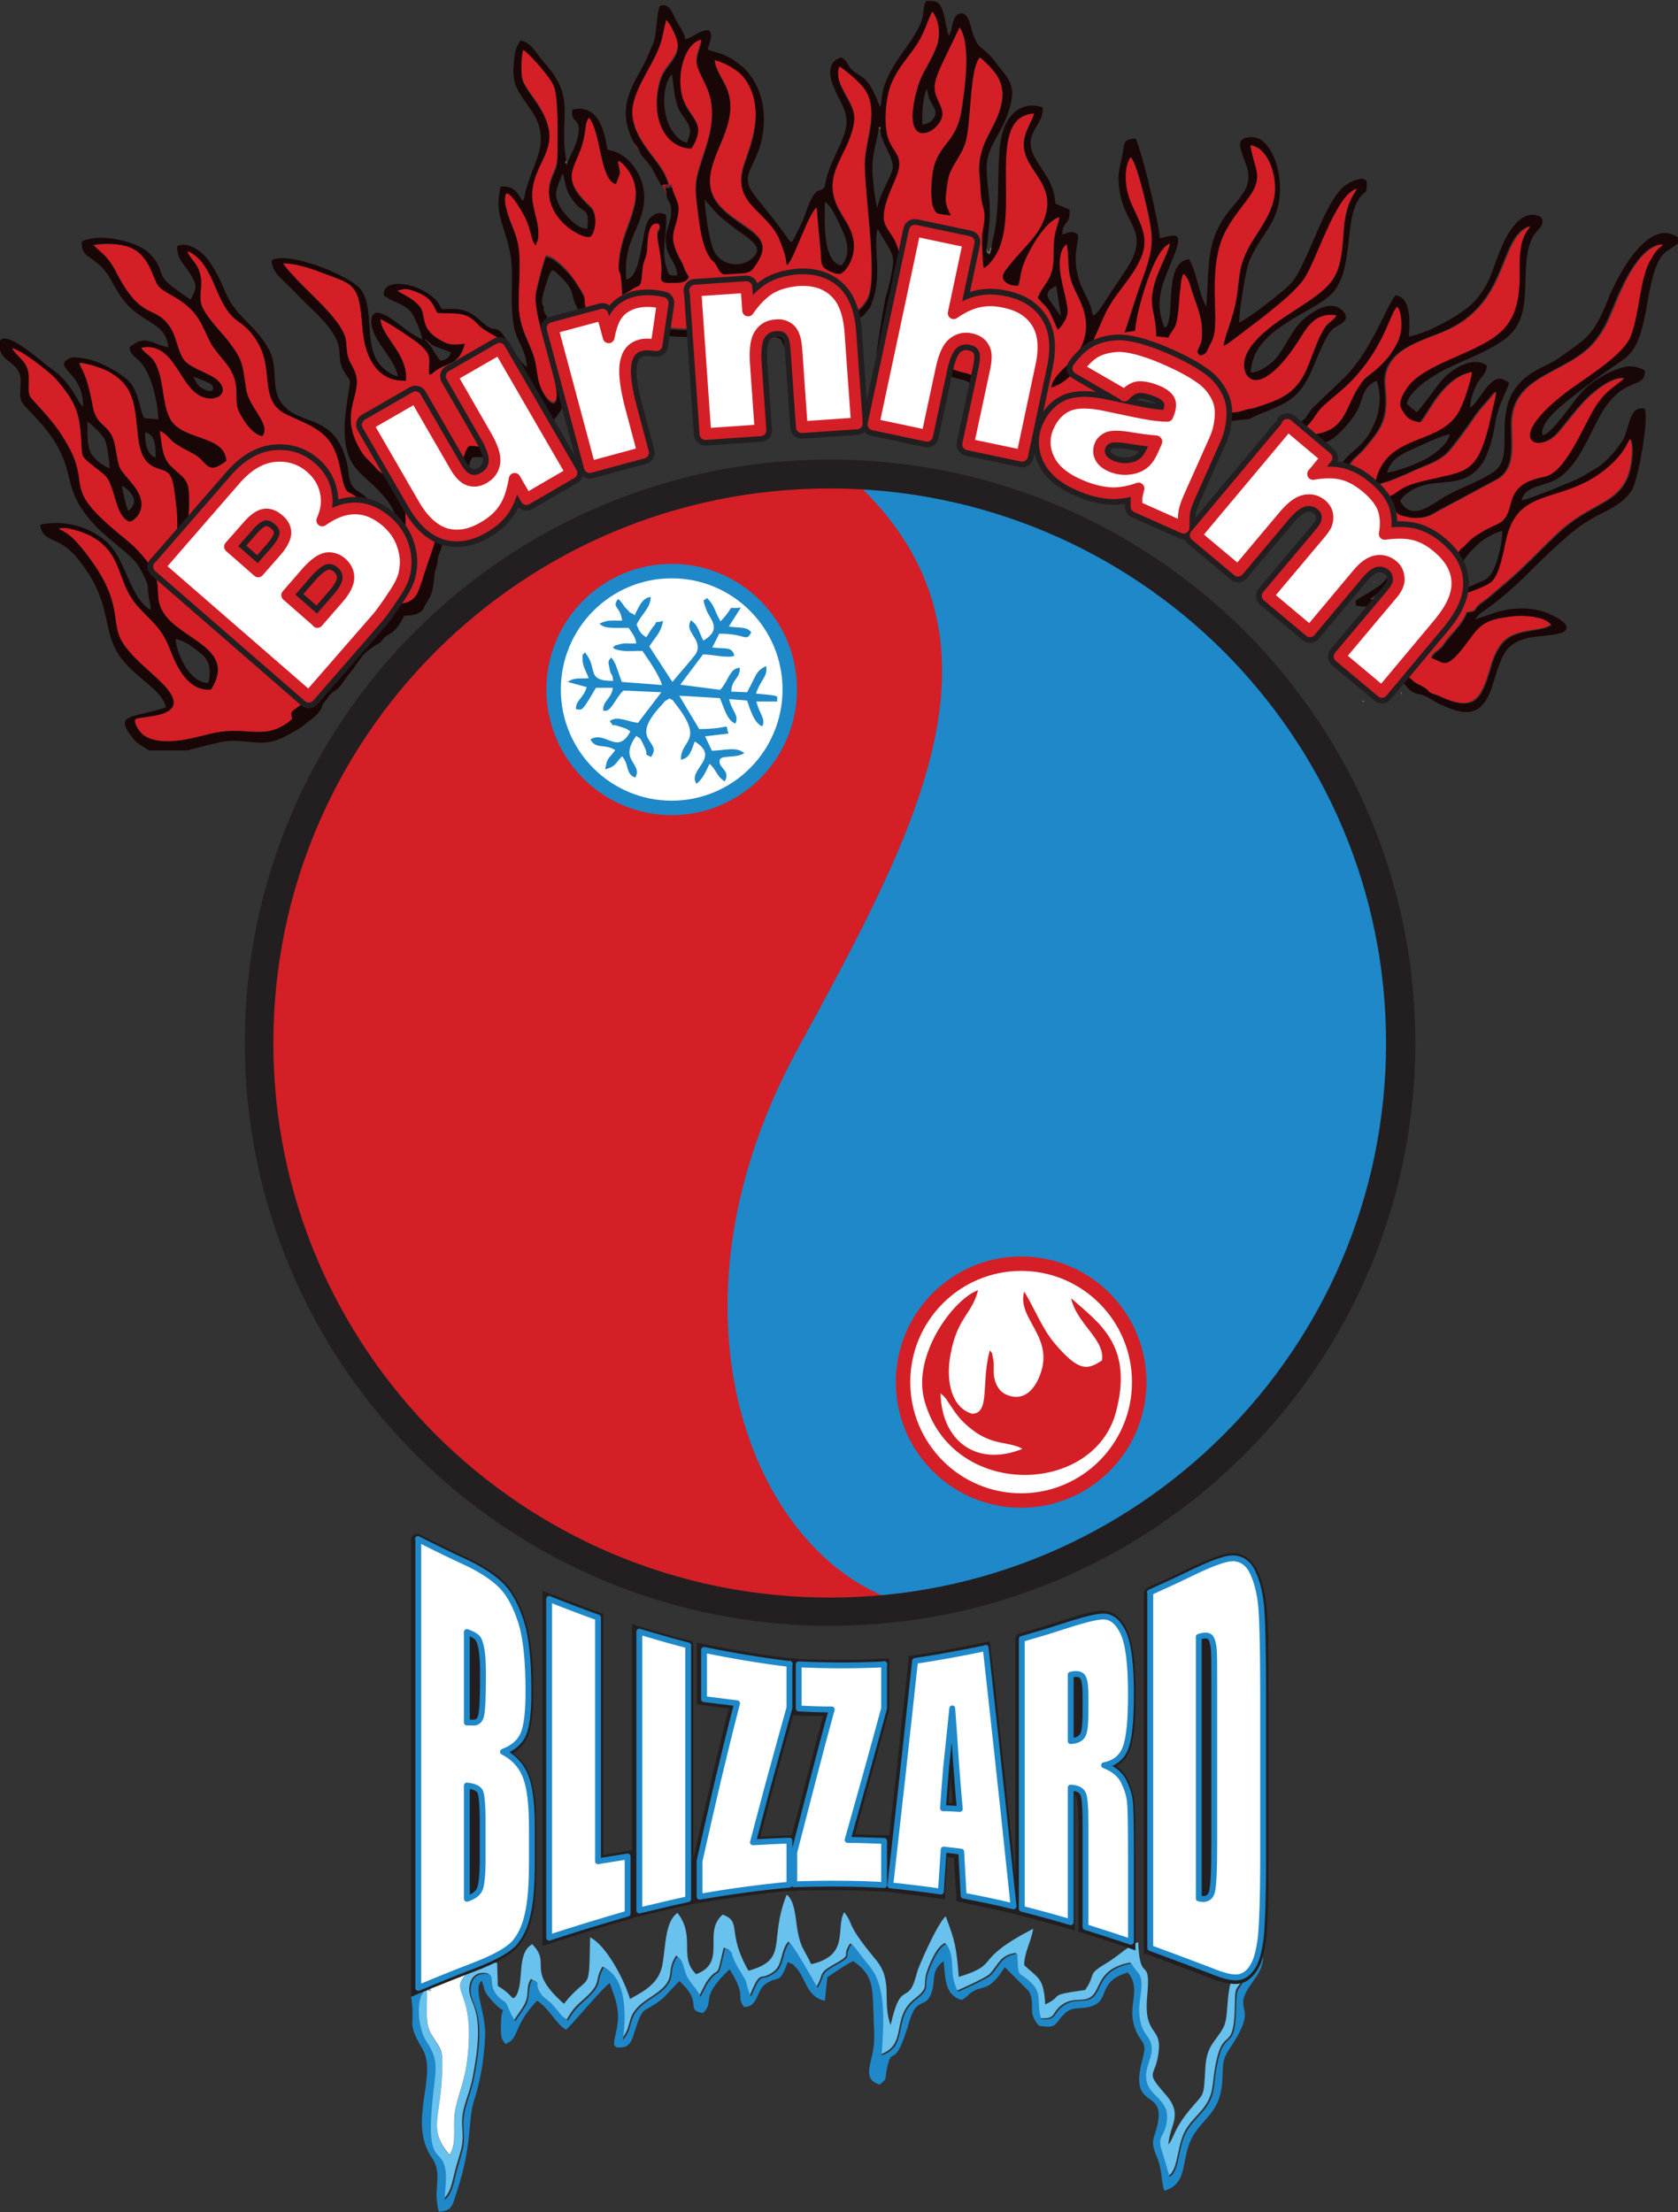 <?xml version="1.0" encoding="UTF-8"?>
<svg id="Layer_1" data-name="Layer 1" xmlns="http://www.w3.org/2000/svg" version="1.1" viewBox="0 0 48.74 64.26">
  <rect x="0" y="0" width="48.74" height="64.26" fill="#333333" stroke="none"/>
  <defs>
    <style>
      .cls-1, .cls-2, .cls-3, .cls-4, .cls-5, .cls-6, .cls-7, .cls-8, .cls-9, .cls-10, .cls-11, .cls-12 {
        fill-rule: evenodd;
      }

      .cls-1, .cls-2, .cls-3, .cls-4, .cls-5, .cls-6, .cls-7, .cls-8, .cls-13, .cls-10, .cls-11, .cls-12 {
        stroke-width: 0px;
      }

      .cls-1, .cls-14, .cls-15, .cls-16 {
        fill: #fff;
      }

      .cls-2 {
        fill: #dd9b90;
      }

      .cls-14 {
        stroke-width: .17px;
      }

      .cls-14, .cls-15, .cls-16 {
        stroke-linecap: round;
        stroke-linejoin: round;
      }

      .cls-14, .cls-9 {
        stroke: #1e88c9;
      }

      .cls-3 {
        fill: #190707;
      }

      .cls-4 {
        fill: #8d7d7b;
      }

      .cls-15 {
        stroke: #231f20;
        stroke-width: .67px;
      }

      .cls-5 {
        fill: #a21c20;
      }

      .cls-6 {
        fill: #553d39;
      }

      .cls-7 {
        fill: #d41f26;
      }

      .cls-16 {
        stroke-width: .34px;
      }

      .cls-16, .cls-17 {
        stroke: #d41f26;
      }

      .cls-8 {
        fill: #cccccf;
      }

      .cls-17, .cls-9 {
        fill: none;
        stroke-miterlimit: 22.93;
        stroke-width: .84px;
      }

      .cls-13 {
        fill: #231f20;
      }

      .cls-10 {
        fill: #935e55;
      }

      .cls-11 {
        fill: #69c1ed;
      }

      .cls-12 {
        fill: #1e88c9;
      }
    </style>
  </defs>
  <path class="cls-11" d="M13.98,56.95l-.61.27.16.15c-.5.56.31.43.03,2.57-.07.52-.21.81-.32,1.28-.11.49.06,1.02-.18,1.39-.63-.74-.27-1.04-.22-2.34.03-.75,0-.66-.31-1.16-.2-.33-.11-.81-.13-1.28.12.04.09.06.1-.07-.14,0-.12-.04-.1.07h-.12c-.26.28-.15,1.13.07,1.45.37.53.27.81.19,1.53-.24,2.18.26,1.49.36,2.21.04.25-.03.57-.02.86.22-.2.25-.49.33-.79.06-.26.2-.63.22-.85.04-.4-.07-.56.05-1.02.07-.27.19-.55.24-.83.45-2.24-.18-2.12-.08-2.72.04-.22.18-.36.4-.36.4,0,0,.34.46.73.3.25.07-.04.31.45.04.09.07.14.08.13,0-.01.03.05.04.07.09-.15.27-.37.33-.52.12-.29,0-.42.16-.68.31.15.04.02.21.33.16.29.19.14.52.55.13.16.14.19.31.3.22-.38.29-.4.6-.69.42-.4.2-.47.44-.85.7.31.64,1.53.55,2.11.39-.46.04-.71.83-1.21.88-.56.4-.69.76-1.22.19.11.16.37.3.62.13.24.24.29.37.55.01-.02.02-.05.03-.06l.17-.33c.42-.6.26.08.51-1.01.32.12.06.03.43.64.25.4.13.21.25.57.06.17-.01.05.08.17.35-.82.25-.36.7-.69.26-.2.19-.62.42-.87.19.21.66,1.05.81,1.32.23-.37.04-.39.49-.64.63-.35.2-.21.5-.63.11.08.35.44.47.58.55.61.46,1.64.4,2.65.81-.28.3-1.07.99-1.61.5-.39.18-.34.4-.9.11-.27.26-.62.49-.73.29.47.04.84.34,1.39,0,0,.85-.37.96-.49.26-.28.3-.55.76-.61.02.79.04.48.43.87.32.33.11.58.27,1.03.49.03.31-.16.65-.4.34-.23.6-.05.84-.23.28-.21.17-.81,1.13-.99.17.33.32.24.28.77-.02.3-.09.54-.03.89.08.41.29.47.33.74.04.3-.15.53-.16.84-.02.67.75.64.59,1.42-.08.4-.28.35-.13.79.07.21.17.59.23.75.32-.22.22-.94.55-1.42.3-.43.67-.59.74-1.25.22-2.04.62-.6.64-2.38,0-.53.09-.34.23-.7h-.31c-.19.51-.09,1.15-.26,1.45-.24.43-.48.5-.52,1.17-.05.89-.02.69-.46,1.22-.46.56-.44.79-.61,1,.02-.56.45-.85-.08-1.45-.66-.75-.27-.45-.2-1.31.06-.66-.44-.42-.34-1.53.12-1.28-.21-.3-.26-1.59-.25.08-.59.41-.89.59-.64.38-.3.29-.65.8-1.16.16-.57.14-1.16.42-.04-.77-.2-.76-.61-1.14,0-.38.2-.67.26-1.06-1.83.95-.88,1-2.16,1.4-.07-.87-.11-1.05-.38-1.76-.23.18-.8,1.48-.83,1.62-.27,1.08-.45.11-.77,1.54-.26-.7.09-1.28-.43-1.9-.92-1.11-.61-.99-.92-1.38-.26.46.18,1.26-.96,1.51-.17-.4-.3-.43-.4-1.01-.05-.29-.07-.85-.31-1.01-.54,1.36.08,1.88-1.11,2.21-.65-1.14-.17-1.42-.75-1.63-.6.52.15,1.39-.77,1.73-.52-.5,0-1.08-.54-1.78-.37.25-.34.98-.44,1.51-.1.55-.55.77-.94.99-.17-.57-.7-1.57-1.16-1.79-.03,1.73,0,.98-.76,1.93-1.14-1.01-.34-1.14-.92-1.73-.47.26-.22,1.08-.47,1.5-.14.16-.04.01-.53-.29l-.02-.67c-.39-.05-.33.02-.52-.12Z"/>
  <path class="cls-12" d="M12.29,57.82c-.22.13-.09.07-.35.16.14.94-.15.72.33,1.54.46.78-.45,2.12.28,3.17.33.48,0,.92.2,1.56.39-.02.39-.19.52-.58.46-1.4.31-2.04.5-2.65.19-.61.28-1.13.32-1.84.04-.7-.37-1.41-.1-1.64.12.27.02.25.23.5.64.75.31-.11.33.92,0,.24.03.29.13.42.43-.17.19-.49.92-1.26.39.26.57.71.84.84.13-.08,1.05-1.21,1.27-1.35.09.27.22.54.24.89.03.64-.36,1.06.16.97.17-.03.25-.2.3-.38.3-.93.22-.53.86-1.05l.46-.49c.73.65.14.83.69.93.37-.37-.14-.41.77-1.27.52.81.17.75.42,1.09.41.02.36-.48.62-.66.39-.28.4.05.65-.64.27.12.09.02.25.17.26.26.3.86.83.95l.07-.68c.24-.16.52-.36.75-.47.63.43.56.8.6,1.77.02.42.03.67-.07,1.06-.1.4-.13.64.24.76.24-.2.14-.12.21-.45.16-.8.2.17.66-1.41.21-.7.46-.35.62-.77.17-.43-.04-.64.37-.96.05.59.06.99.52,1.13.21-.11.17-.16.35-.26.32-.17.47,0,.9-.69.02.01.04.03.06.05l.65.65c.21.43-.08.58.29,1,.53.08.44-.04.7-.31.27-.29.45-.14.83-.26.55-.18.14-.71,1.05-.98.44.55-.09.98.25,1.73.17.37.32.27.17.81-.44,1.64.88.65.35,2.2-.11.32.05.5.13.78.09.28.08.6.16.82.74-.21.45-.98.85-1.62.32-.52.77-.68.83-1.53.04-.52-.03-.61.23-1,.9-1.33,0-.99.61-1.85.18-.26.35-.47.35-.8-.28.34-.05.45-.55.65-.14.37-.22.18-.23.7-.02,1.77-.42.34-.64,2.38-.07.66-.44.82-.74,1.25-.34.48-.23,1.2-.55,1.42-.06-.16-.16-.54-.23-.75-.14-.44.05-.39.13-.79.16-.78-.61-.75-.59-1.42.01-.3.2-.54.16-.84-.04-.28-.25-.33-.33-.74-.07-.36,0-.6.03-.89.04-.53-.11-.44-.28-.77-.96.18-.85.77-1.13.99-.24.18-.51,0-.84.23-.34.23-.17.43-.65.4-.16-.45.04-.71-.27-1.03-.38-.39-.41-.08-.43-.87-.46.06-.5.33-.76.61-.11.12-.95.49-.96.49-.3-.55-.04-.92-.34-1.39-.23.11-.38.46-.49.73-.23.56.1.51-.4.9-.69.53-.18,1.33-.99,1.61.06-1.01.15-2.04-.4-2.65-.12-.14-.37-.5-.47-.58-.3.42.13.28-.5.63-.45.25-.26.27-.49.64-.15-.27-.63-1.11-.81-1.32-.22.26-.16.68-.42.87-.45.34-.35-.13-.7.69-.09-.12-.02,0-.08-.17-.12-.36,0-.17-.25-.57-.37-.61-.11-.52-.43-.64-.25,1.09-.09.41-.51,1.01l-.17.33s-.02.04-.03.06c-.12-.26-.23-.31-.37-.55-.14-.24-.11-.5-.3-.62-.36.53.12.66-.76,1.22-.79.5-.44.75-.83,1.21.09-.59.15-1.8-.55-2.11-.23.38-.02.45-.44.85-.3.29-.38.31-.6.69-.17-.11-.18-.14-.31-.3-.33-.41-.36-.26-.52-.55-.17-.31.1-.18-.21-.33-.15.27-.05.4-.16.68-.06.15-.24.36-.33.52-.02-.02-.04-.08-.04-.07,0,0-.03-.04-.08-.13-.24-.49-.02-.2-.31-.45-.46-.4-.06-.73-.46-.73-.23,0-.37.14-.4.36-.1.6.53.48.08,2.72-.06.28-.17.56-.24.83-.12.46-.02.62-.05,1.02-.02.22-.15.59-.22.85-.07.3-.11.59-.33.79,0-.29.06-.61.02-.86-.1-.72-.6-.03-.36-2.21.08-.72.17-1-.19-1.53-.22-.32-.34-1.17-.07-1.46Z"/>
  <path class="cls-1" d="M12.5,57.75c0,.13.03.11-.1.07.02.47-.07.95.13,1.28.31.5.34.4.31,1.16-.05,1.31-.41,1.6.22,2.34.24-.37.06-.9.18-1.39.11-.47.25-.76.32-1.28.28-2.14-.53-2-.03-2.57l-.16-.15c-.04.11.09-.01-.15.14-.09.06-.16.08-.26.13-.17.08-.34.16-.47.27Z"/>
  <path class="cls-13" d="M12.21,44.59c.22.11.45.22.69.34.23.11.47.23.71.34.23.11.43.22.61.34.18.12.33.24.45.37.13.13.24.29.34.48.1.18.18.4.26.64.07.24.13.53.17.88h0c.04.34.05.74.05,1.18,0,.31-.01.56-.04.78-.03.22-.07.4-.13.53-.06.14-.15.26-.27.36-.04.04-.09.07-.14.1.07.06.14.12.2.18.13.14.22.3.29.49.06.17.11.39.14.65.03.25.04.55.04.89v.95c0,.35-.01.66-.03.92-.02.27-.05.5-.1.69-.04.19-.1.36-.18.51-.07.15-.16.28-.27.39-.11.11-.26.22-.46.33-.2.11-.44.22-.73.33-.27.1-.54.21-.82.32-.28.11-.55.22-.82.33l-.23.1v-13.28c0-.09.08-.17.17-.17.03,0,.06,0,.09.03h0ZM12.75,45.23c-.15-.07-.3-.15-.47-.23v12.51c.2-.08.4-.16.59-.24.27-.11.54-.22.82-.32.28-.11.51-.21.69-.31.17-.1.3-.18.38-.27.08-.08.15-.18.21-.31.06-.13.11-.27.15-.44.04-.17.07-.38.09-.64.02-.26.03-.55.03-.9v-.95c0-.33-.01-.61-.04-.85-.03-.23-.07-.43-.12-.58-.05-.14-.13-.27-.22-.38-.1-.11-.22-.2-.36-.28l-.34-.18.36-.13c.13-.05.23-.11.32-.18.08-.07.14-.15.18-.24.04-.1.08-.24.1-.44.02-.2.04-.44.04-.74,0-.44-.02-.82-.05-1.15h0c-.03-.33-.09-.6-.15-.82-.07-.22-.15-.41-.23-.58-.09-.16-.18-.3-.28-.4-.11-.11-.24-.22-.4-.33-.16-.11-.35-.21-.57-.32-.24-.11-.47-.23-.71-.34h0ZM13.71,47.7v2.19s.04,0,.05,0c0,0,.02-.02.02-.05.02-.06.03-.18.04-.37,0-.19.01-.46.01-.8,0-.18,0-.33-.01-.45,0-.12-.02-.21-.03-.28-.01-.07-.03-.13-.05-.17-.01-.03-.02-.05-.03-.06h0s0,0,0,0h0ZM13.37,50.05v.16h.17s.04,0,.07,0c.02,0,.04,0,.05,0,.11.01.21,0,.29-.06.08-.05.13-.13.16-.24.02-.08.04-.23.05-.45,0-.21.01-.48.01-.82,0-.18,0-.33-.01-.47,0-.14-.02-.25-.04-.33-.02-.08-.04-.16-.06-.22-.03-.07-.06-.13-.1-.17h0s-.09-.08-.16-.11c-.06-.03-.12-.06-.2-.09l-.23-.08v2.86h0ZM13.71,52.08v2.82s.05-.05.06-.08c.02-.05.04-.14.05-.27.01-.14.02-.32.02-.55v-1.06c0-.24,0-.43-.02-.57-.01-.13-.02-.21-.04-.24,0-.02-.03-.03-.05-.04,0,0-.01,0-.02,0h0ZM13.37,53.53v1.87l.22-.07c.12-.04.22-.09.3-.15.09-.07.15-.15.19-.24.03-.08.06-.2.07-.37.01-.16.02-.35.02-.58v-1.06c0-.25,0-.45-.02-.6-.01-.17-.04-.29-.07-.36-.04-.09-.12-.16-.22-.2-.08-.04-.19-.06-.31-.07h-.18s0,.17,0,.17v1.65h0ZM17.52,47.02v6.87c.23-.04.46-.07.67-.11l.19-.03v1.98l-.12.03c-.39.11-.77.22-1.14.34-.37.11-.75.23-1.14.36l-.22.07v-10.32l.23.09c.23.09.46.18.71.28.24.09.48.18.71.26l.11.04v.12h0ZM17.18,50.55v-3.42c-.2-.07-.4-.15-.6-.23-.16-.06-.32-.12-.48-.19v9.36c.3-.1.61-.19.92-.29.35-.11.69-.21,1.02-.3v-1.34c-.19.03-.36.06-.54.09l-.12.02-.2.03v-3.73h0ZM20.14,47.82v6.18c.09-.41.18-.81.26-1.16.1-.42.19-.81.27-1.17.08-.35.18-.73.27-1.12.08-.33.16-.63.23-.92-.19-.02-.38-.05-.57-.07h0l-.21-.03-.15-.02v-1.79l.2.04c.41.08.82.16,1.24.23.41.07.82.13,1.24.18h.11s.14.02.14.02c.41.02.83.03,1.24.03.41,0,.82-.01,1.24-.04h.18s0,.17,0,.17v1.33s-.03.09-.03.09c-.17.63-.34,1.26-.5,1.83-.09.32-.18.63-.26.95l-.21.74c.24,0,.48.01.71.02h.13s.16.01.16.01v.06l.02-.22c.06-.57.12-1.11.18-1.62.05-.49.11-.99.16-1.49.07-.6.13-1.21.2-1.81v-.13s.14-.02.14-.02c.35-.05.68-.11,1.01-.17.16-.03.51-.09,1.03-.2l.18-.04.02.18.06.5c.12,1.03.23,2.08.35,3.16.06.6.13,1.24.2,1.91.04.35.07.71.11,1.06v-6.88c0-.08.06-.15.13-.16.17-.05.34-.1.49-.14.16-.05.33-.1.5-.16.34-.11.62-.2.85-.26.24-.06.42-.1.56-.1.16,0,.3.05.43.16.12.1.22.24.3.42.08.18.14.43.18.74h0c.04.31.06.67.06,1.1,0,.39-.01.72-.04.99-.03.28-.07.49-.13.64-.06.16-.16.3-.29.4-.03.02-.06.05-.09.07.02.02.04.03.06.05.11.09.2.21.26.33.05.11.09.22.12.32.03.1.06.21.07.31.01.09.02.27.03.52,0,.26,0,.59,0,.97v2.85l-.22-.08c-.22-.07-.44-.15-.66-.22-.22-.07-.44-.14-.66-.21l-.12-.04v-3.1c0-.24,0-.43-.02-.57-.01-.13-.02-.22-.04-.26h0s-.02-.03-.04-.04v3.94l-.22-.06c-.23-.07-.47-.13-.71-.2-.23-.06-.47-.13-.71-.19h0s0,0,0,0l-.23-.06c-.25-.06-.49-.11-.72-.16-.23-.05-.47-.1-.72-.15l-.13-.03v-.13c-.03-.37-.05-.75-.07-1.13l-.14-.02h-.05s-.03.43-.03.43l-.04.61v.18s-.19-.02-.19-.02c-.23-.03-.48-.07-.73-.1-.26-.03-.5-.06-.73-.09h-.08s-.09-.01-.09-.01c-.44-.02-.87-.04-1.3-.04-.43,0-.86,0-1.3.02h-.05s-.07,0-.07,0c-.43.04-.86.09-1.3.15-.43.06-.86.13-1.3.2l-.19.03h0s-.13.03-.13.03c-.23.05-.47.1-.71.16-.24.06-.47.11-.71.17l-.21.05v-8.54l.22.07c.22.07.45.14.71.21.25.07.49.14.71.19l.13.03v.13h0ZM19.81,51.5v-3.55c-.21-.05-.4-.11-.59-.16-.15-.04-.32-.09-.49-.14v7.65c.17-.04.34-.08.5-.12.19-.04.39-.09.58-.13v-3.54h0ZM22.75,49.61v-1.12c-.36-.05-.73-.1-1.1-.16-.35-.06-.7-.12-1.05-.19v1.08h.06s0,0,0,0c.25.03.49.07.75.1l.19.02-.05.19c-.1.38-.19.76-.28,1.1-.09.35-.18.72-.27,1.12-.1.41-.19.8-.27,1.17-.1.42-.18.8-.27,1.17v.83c.37-.06.74-.12,1.12-.17.38-.05.77-.1,1.16-.14v-.96c-.24.01-.48.02-.73.04h-.15s-.23.02-.23.02l.06-.22c.09-.34.18-.67.26-1,.1-.37.19-.71.26-.99.13-.49.3-1.08.46-1.66l.06-.23h0ZM23.04,49.8l-.03.13c-.14.51-.29,1.03-.46,1.66-.1.37-.19.69-.26.99-.07.26-.14.52-.21.78.27-.02.55-.03.83-.04h.09c.05-.21.1-.41.15-.58.1-.38.19-.73.27-1.04.09-.35.18-.69.27-1.03.08-.29.15-.57.22-.82-.09,0-.18,0-.27,0-.17,0-.33-.01-.48-.02h-.12ZM25.49,49.62v-1.09c-.36.02-.71.03-1.07.03-.36,0-.72,0-1.08-.02v.94c.11,0,.21,0,.32.01.16,0,.32,0,.48.01h.21s-.06.21-.06.21c-.1.38-.19.71-.27,1.03-.09.34-.18.69-.27,1.03-.1.38-.19.73-.27,1.04-.1.39-.19.73-.27,1.03v.73c.38-.01.76-.02,1.14-.02.38,0,.76.01,1.14.03v-.94c-.3-.01-.6-.02-.89-.03h-.22s.06-.21.06-.21c.13-.47.23-.82.26-.94.09-.32.18-.63.26-.95.18-.64.34-1.23.5-1.83l.02-.07h0ZM28.5,48.41l-.04-.32c-.24.05-.49.1-.74.14l.08,1.39c.02.28.04.56.05.83.02.25.04.51.05.76.02.23.03.47.05.7.02.26.04.46.05.63l.02.19h-.19c-.16-.02-.33-.03-.48-.03h-.17s0-.18,0-.18c0-.16.02-.34.04-.54.01-.17.03-.38.06-.64.02-.26.05-.52.08-.8.03-.3.06-.61.1-.93l.15-1.37h-.02c-.31.06-.6.11-.89.15-.06.56-.12,1.13-.19,1.68-.05.5-.11.99-.16,1.49-.06.58-.12,1.11-.18,1.62-.05.48-.11.96-.16,1.44.2.02.39.04.57.07.18.02.37.05.56.07l.03-.43.04-.61v-.18s.19.02.19.02c.07,0,.15.02.23.03.1.01.21.02.29.03l.14.02v.14c.03.38.05.76.07,1.15.19.04.39.08.6.13.17.04.34.07.5.11-.06-.57-.12-1.14-.18-1.71-.06-.61-.13-1.25-.2-1.91-.11-1.05-.23-2.11-.35-3.16h0ZM27.67,52.39c-.01-.16-.03-.31-.04-.44,0-.1-.02-.2-.02-.31-.01.13-.02.26-.03.38-.01.13-.02.25-.03.36h.12ZM30.22,47.64c-.13.04-.26.08-.38.11v7.58c.19.05.39.1.58.16.16.05.33.09.5.14v-3.86h.17c.12,0,.23.02.31.06.1.05.17.12.21.22h0c.03.07.05.19.06.36.01.15.02.35.02.59v2.85c.18.06.36.11.54.17.15.05.29.1.44.15v-2.38c0-.42,0-.74,0-.96,0-.24-.01-.4-.02-.48-.01-.08-.03-.16-.06-.25-.03-.09-.06-.18-.11-.28-.04-.08-.09-.15-.17-.21-.08-.07-.18-.13-.31-.17l-.52-.21.55-.12c.13-.03.23-.07.32-.14.08-.07.14-.15.18-.26.05-.12.08-.31.11-.55.03-.25.04-.57.04-.95,0-.42-.02-.77-.05-1.06h0c-.03-.28-.09-.49-.15-.64-.06-.14-.13-.24-.21-.3-.07-.05-.14-.08-.22-.08-.1,0-.26.03-.47.09-.22.06-.5.14-.83.26-.17.05-.34.11-.51.16h0ZM31.25,48.81v1.57s.03-.02.04-.03c.01-.01.02-.07.04-.15.01-.11.02-.26.02-.45v-.49c0-.13,0-.24-.02-.32-.01-.06-.02-.1-.03-.11,0,0-.01,0-.03-.01,0,0,0,0-.01,0h0ZM30.92,50.59v.18h.18c.1-.02.18-.04.25-.07.08-.03.15-.08.2-.14.05-.06.09-.17.11-.32.02-.13.03-.29.03-.5v-.49c0-.15,0-.28-.03-.38-.02-.12-.06-.21-.11-.27-.06-.07-.14-.11-.23-.13-.08-.01-.17,0-.27.02l-.13.03v2.06h0ZM33.32,46.12c.19-.08.36-.16.52-.23.18-.08.35-.16.53-.25.35-.17.64-.3.88-.39.25-.09.45-.14.6-.13.16.01.29.06.41.16.11.09.21.22.28.38.07.15.12.32.17.51.04.18.07.38.09.6.02.21.03.52.04.95,0,.44.01.97.01,1.57v4.65c0,.58,0,1.07-.02,1.47-.01.41-.03.72-.05.91-.02.2-.06.38-.1.53-.04.16-.1.29-.17.4-.07.11-.15.19-.24.26-.09.07-.2.11-.31.12h0c-.11.01-.23,0-.38-.03-.13-.03-.29-.08-.47-.15-.3-.12-.6-.23-.89-.34-.28-.11-.58-.22-.89-.33l-.11-.04v-10.45c0-.07.05-.13.11-.16h0ZM33.98,46.19c-.16.07-.3.14-.43.2v10.11c.25.09.51.19.78.29.3.11.6.23.9.34.16.06.3.11.42.14.11.03.19.04.26.03h0c.06,0,.11-.03.15-.06.05-.04.1-.09.15-.16.05-.08.09-.18.13-.31.04-.13.07-.29.09-.48.02-.19.04-.49.05-.88.01-.38.02-.87.02-1.47v-4.65c0-.65,0-1.17-.01-1.56,0-.41-.02-.72-.04-.93-.01-.2-.04-.38-.08-.55-.04-.16-.09-.31-.14-.45-.05-.11-.11-.2-.18-.25-.07-.05-.14-.08-.23-.09-.1,0-.25.03-.46.11-.23.08-.51.21-.85.38-.18.09-.36.17-.54.25h0ZM34.97,47.71v7.3s0,0,0,0c.02,0,.03-.03.04-.06.02-.07.04-.22.05-.45.01-.23.02-.55.02-.95v-4.64c0-.29,0-.51,0-.66,0-.16,0-.28-.02-.35,0-.06-.02-.11-.03-.15,0-.02-.02-.04-.02-.04,0,0,0,0,0,0,0,0-.02,0-.03,0h0ZM34.63,51.37v3.93l.13.03c.14.03.26.03.36-.02.11-.05.18-.14.22-.28.03-.1.05-.27.06-.53.01-.25.02-.57.02-.97v-4.64c0-.25,0-.47,0-.67,0-.18,0-.31-.02-.38,0-.09-.03-.16-.05-.22-.03-.07-.07-.13-.12-.18-.06-.05-.14-.08-.23-.08-.07,0-.15.02-.25.05l-.11.04v3.91Z"/>
  <path class="cls-14" d="M12.14,44.71c.47.24.94.47,1.42.69.44.21.78.44,1.02.68.23.24.41.59.56,1.05.14.45.21,1.12.21,2.01,0,.6-.05,1.01-.15,1.24-.1.23-.3.4-.59.51.33.17.55.42.67.75.12.33.17.82.17,1.48v.95c0,.69-.04,1.21-.13,1.57-.08.36-.22.63-.4.83-.19.19-.56.4-1.13.62-.55.21-1.09.43-1.64.66v-13.03h0ZM13.56,47.42v2.62c.06,0,.11,0,.14,0,.14.02.23-.04.27-.18.04-.14.06-.54.06-1.22,0-.36-.02-.61-.05-.76-.03-.15-.07-.26-.12-.31-.05-.05-.15-.11-.3-.16h0ZM13.56,51.87v3.29c.2-.06.33-.16.38-.29.05-.13.08-.42.08-.88v-1.06c0-.49-.03-.78-.07-.88-.05-.1-.18-.16-.39-.18h0ZM17.37,47v7.07c.29-.05.57-.09.86-.14v1.66c-.76.22-1.52.45-2.28.7v-9.84c.47.19.95.37,1.42.54h0ZM19.99,47.81v7.36c-.47.1-.95.22-1.42.33v-8.1c.47.14.95.28,1.42.4h0ZM22.93,48.33v1.28c-.18.64-.35,1.27-.53,1.92-.18.65-.35,1.32-.53,1.99.35-.02.71-.04,1.06-.05v1.28c-.87.08-1.74.2-2.61.35v-1.04c.18-.8.36-1.59.54-2.36.18-.75.36-1.49.55-2.22-.32-.04-.64-.08-.96-.12v-1.43c.83.17,1.66.31,2.49.41h0ZM25.68,48.34v1.29c-.18.65-.35,1.29-.53,1.93-.18.63-.35,1.26-.53,1.89.35,0,.71.02,1.06.03v1.28c-.87-.05-1.74-.05-2.61-.02v-.93c.18-.7.36-1.4.54-2.09.18-.69.36-1.38.55-2.06-.32,0-.64-.01-.96-.03v-1.28c.83.04,1.66.04,2.49,0h0ZM28.63,47.87c.13,1.2.27,2.42.4,3.66.14,1.26.27,2.54.41,3.85-.48-.12-.97-.22-1.45-.31-.02-.43-.05-.85-.07-1.28-.17-.02-.34-.04-.51-.06-.03.41-.05.81-.08,1.22-.49-.07-.98-.13-1.47-.18.12-1.06.24-2.14.36-3.22.12-1.09.24-2.19.36-3.3.68-.1,1.37-.23,2.05-.37h0ZM27.88,52.55c-.04-.4-.07-.84-.11-1.33-.03-.49-.07-1.02-.11-1.59-.07.67-.13,1.25-.18,1.73-.04.48-.07.87-.09,1.17.16,0,.32.01.48.02h0ZM29.69,47.61c.33-.1.67-.19,1-.3.67-.22,1.12-.35,1.36-.35.24,0,.43.16.58.48.15.33.22.92.22,1.77,0,.77-.05,1.29-.16,1.57-.1.27-.31.44-.62.5.28.11.47.27.57.47.1.21.16.4.18.58.02.18.03.67.03,1.47v2.61c-.44-.15-.88-.29-1.32-.43v-2.98c0-.48-.02-.78-.07-.89-.05-.11-.17-.17-.36-.18v3.91c-.47-.14-.95-.27-1.42-.39v-7.84h0ZM31.1,48.65v1.93c.16-.01.27-.06.33-.14.07-.08.1-.32.1-.71v-.49c0-.28-.03-.46-.09-.54-.06-.07-.17-.09-.34-.05h0ZM33.4,46.26c.35-.16.71-.32,1.06-.49.69-.34,1.15-.52,1.39-.5.24.02.43.16.55.44.13.28.21.64.24,1.05.03.41.05,1.25.05,2.51v4.65c0,1.19-.03,1.98-.07,2.37-.05.38-.12.67-.24.85-.11.18-.26.28-.42.3-.17.02-.42-.04-.76-.18-.6-.23-1.19-.45-1.79-.67v-10.33h0ZM34.82,47.56v7.59c.2.05.33-.01.38-.18.05-.17.07-.65.07-1.45v-4.64c0-.54,0-.88-.02-1.03-.02-.14-.05-.25-.11-.3-.06-.05-.16-.05-.32,0Z"/>
  <g>
    <path class="cls-7" d="M6.17,9.99c-.13-.23-.22-.49-.36-.71-.38-.6-.98-.72-1.17-.96-.07-.09-.12-.25-.17-.36-.16-.38-.35-.69-.8-.81-.24-.07-.72-.08-.95-.02.13.13.27.23.39.37.12.14.2.28.29.46.71,1.35,1.07.9,1.51,1.5.23.31.25.81.47,1.04.23.23.75.36.95.56.41.4-.16.7-.61.38-.54-.38-.72-1.52-1.62-1.34.06.13.25.22.36.37.31.46.23,1.21.47,1.68.34.67,1.61.47,1.64,1.24-.59.45-.52.01-.97-.22-.17-.09-.35-.18-.51-.29-.17-.11-.24-.29-.45-.36.07.47.07.8.36,1.06.09.08.3.26.36.34.12.16.13.33.13.57,0,.37,0,.88-.23,1.18-.03.04-.06.07-.11.09,0-.3.01-.71-.02-.99-.03-.23-.07-.69-.14-.87-.13-.31-.35-.21-.62-.4-.58-.4-.2-1.62-.73-2.31-.13-.17-.32-.32-.57-.44-.16-.07-.56-.21-.77-.21.02.08.09.2.13.29.14.32.2.66.27,1.01.12.59.5.46.63,1.07.16.8.04.57.53,1.17.55.67.03,1.08-.11,1.07-.44-.19-.38-1.09-.74-1.38-.83-.67-.55-.3-.69-1.42-.04-.31-.13-.55-.27-.78-.12-.2-.32-.45-.46-.6-.17-.17-.92-.78-1.24-.86.07.18.34.32.44.59.11.3-.04.68.11.86.31.35.63.67.91,1.11.13.21.25.41.35.67.3.8-.12.94,1.05,1.96.43.38.66.5,1.04.98.55.67.17.99.49,1.51.5.81,2.15,1.03,1.39,2.24-.65.06-.98-.63-1.17-1.11-.26-.7-.53-.83-.97-1.32-.63-.72-.39-1.54-1.39-2.05-.16-.08-.7-.28-.9-.19.33.16.47.32.68.57,1.21,1.49.83,2.03,1.12,2.63.23.47.87.94,1.22,1.3,1,1.02-.62.92-.78,1.03-.09.07.12.41.26.49.53.32,1.37.07,1.9-.06.93-.23,1.41.11,2.01-.18.18-.09.26-.14.38-.26-.05-.22-.08-.16.27-.42.31-.23.2-.12.41-.35.04-.05.06-.05.11-.1l.27-.29c.14-.13.23-.27.35-.39.16-.15.31-.59.69-.82.2-.12.24-.12.38-.2.04-.02.08-.05.11-.08.14-.1.14-.04.18-.19.04-.14.09-.12.17-.2-.03-.16-.09-.26,0-.41.12-.03.16.03.2.11.26-.02.43-.15.51-.34.08-.18.15-.42.21-.61.14-.42.29-.8.39-1.24.09-.42.13-.89.38-1.25.29-.43.37-1.06.5-1.13.13-.07.58.15.82-.12.17-.2-.1-.49-.05-.76.11-.1.28-.06.37.04.09.09.14.21.22.31.19.22.6.42.73.19.34-.59.13-.49.06-.77-.03-.12.03-.06-.05-.18-.11-.16-.2-.31-.31-.49-.13-.22-.25-.49-.4-.69-.09-.12-.16-.18-.24-.29-.35-.47-.14-.3-.55-.54-.1-.06-.25-.15-.31-.22-.37-.41-.58-.33-1.21-.36-.11-.24-.17-.36-.36-.49-.11-.07-.45-.23-.62-.2l-.18.04c.05.05.21.12.28.17.11.06.17.1.26.18.24.22.17.28.27.62.06.21.26.37.42.46.29.17.36.15.73.12-.09.3-.17.44-.41.56-.16.08-.34.13-.49.26-.05.04-.07.08-.13.07-.04-.26.07-.44-.07-.65-.11-.15-.24-.26-.4-.37-.17-.12-.78-.53-.95-.59.02.51.81,1.01.74,1.79-.56.02-.88-.29-1.06-.68-.23-.51-.18-.93-.27-1.48-.1-.62-.34-.69-.87-.89-.4-.15-.92-.36-1.37-.36.08.14.31.37.42.49.39.41,1.01.95,1.28,1.42.18.32.11.37.17.73.05.27.21.39.26.66.11.62-.52,1.09.15,2.18.12.19.29.31.43.48.13.15.27.19.38.3.05.05.03.07.08.15.06.1.12.17.19.27.05.07.1.2.14.29.12.22.04,1.38-.08,1.59-.07.12-.13.13-.18.28-.03.1-.12.24-.2.25-.14.02-.14-.17-.14-.3,0-.12-.31-1.31-.37-1.42-.09-.18-.19-.43-.35-.55-.34-.28-.35-.01-.51-.83-.18-.91-.52-1.13-1.26-1.46-.24-.11-.4-.16-.57-.32-.35-.35-.25-.9-.38-1.43-.12-.49-.43-.87-.73-1.07-.37-.25-.52-.62-.72-1.08-.09-.22-.19-.41-.31-.59-.08-.12-.31-.36-.48-.39.06.19.27.33.35.59.12.35,0,.53.04.88.04.33.62.9.8,1.14.46.6.4.68.52,1.41.09.54.73,1.01.47,1.35-.23-.04-.44-.31-.54-.47-.19-.31-.21-.35-.21-.79,0-.73-.47-.96-.74-1.43Z"/>
    <path class="cls-3" d="M5.1,18.56c.3.06.56.29.74.43.23.17.31.47.21.85-.54,0-.92-.84-.95-1.28h0ZM3.54,14.11c.12.05.26.2.32.31.1.19-.03.34-.13.42-.06-.08-.17-.58-.19-.73h0ZM2.54,12.25c.1.05.44.39.5.51.08.17.13.62.15.84-.2-.05-.47-.28-.55-.44-.12-.23-.1-.62-.1-.91h0ZM4.22,12.55c.29.1.3.36.3.74-.24-.06-.32-.43-.3-.74h0ZM5.61,10.95c.1.01.46.17.52.21.05.03.08.14.05.17-.09.09-.32-.05-.36-.08-.1-.08-.13-.18-.21-.3h0ZM12.52,10c.06.05.33.14.43.18.07.02.1.03.15.07-.06.14-.13.2-.3.23-.14-.14-.25-.38-.31-.45l-.07-.09s-.04-.02-.08-.09c.05.03.04.03.08.07l.1.08h0ZM30.5,8.74c-.05-.08-.11-.17-.05-.27.04-.06.14-.13.23-.16l.14.88-.32-.45h0ZM2.72,7.13c.13.13.27.23.39.37.12.14.2.28.29.46.71,1.35,1.07.9,1.51,1.5.23.31.25.81.47,1.04.23.23.75.36.95.56.41.4-.16.7-.61.38-.54-.38-.72-1.52-1.62-1.34.06.13.25.22.36.37.31.46.23,1.21.47,1.68.34.67,1.61.47,1.64,1.24-.59.45-.52.01-.97-.22-.17-.09-.35-.18-.51-.29-.17-.11-.24-.29-.45-.36.07.47.07.8.36,1.06.09.08.3.26.36.34.12.16.13.33.13.57,0,.37,0,.88-.23,1.18-.03.04-.06.07-.11.09,0-.3.01-.71-.02-.99-.03-.23-.07-.69-.14-.87-.13-.31-.35-.21-.62-.4-.58-.4-.2-1.62-.73-2.31-.13-.17-.32-.32-.57-.44-.16-.07-.56-.21-.77-.21.02.08.09.2.13.29.14.32.2.66.27,1.01.12.59.5.46.63,1.07.16.8.04.57.53,1.17.55.67.03,1.08-.11,1.07-.44-.19-.38-1.09-.74-1.38-.83-.67-.55-.3-.69-1.42-.04-.31-.13-.55-.27-.78-.12-.2-.32-.45-.46-.6-.17-.17-.92-.78-1.24-.86.07.18.34.32.44.59.11.3-.04.68.11.86.31.35.63.67.91,1.11.13.21.25.41.35.67.3.8-.12.94,1.05,1.96.43.38.66.5,1.04.98.55.67.17.99.49,1.51.5.81,2.15,1.03,1.39,2.24-.65.06-.98-.63-1.17-1.11-.26-.7-.53-.83-.97-1.32-.63-.72-.39-1.54-1.39-2.05-.16-.08-.7-.28-.9-.19.33.16.47.32.68.57,1.21,1.49.83,2.03,1.12,2.63.23.47.87.94,1.22,1.3,1,1.02-.62.92-.78,1.03-.09.07.12.41.26.49.53.32,1.37.07,1.9-.06.93-.23,1.41.11,2.01-.18.18-.09.26-.14.38-.26-.05-.22-.08-.16.27-.42.31-.23.2-.12.41-.35.04-.05.06-.05.11-.1l.27-.29c.14-.13.23-.27.35-.39.16-.15.31-.59.69-.82.2-.12.24-.12.38-.2.04-.02.08-.05.11-.08.14-.1.14-.04.18-.19.04-.14.09-.12.17-.2-.03-.16-.09-.26,0-.41.12-.03.16.03.2.11.26-.02.43-.15.51-.34.08-.18.15-.42.21-.61.14-.42.29-.8.39-1.24.09-.42.13-.89.38-1.25.29-.43.37-1.06.5-1.13.13-.07.58.15.82-.12.17-.2-.1-.49-.05-.76.11-.1.28-.06.37.04.09.09.14.21.22.31.19.22.6.42.73.19.34-.59.13-.49.06-.77-.03-.12.03-.06-.05-.18-.11-.16-.2-.31-.31-.49-.13-.22-.25-.49-.4-.69-.09-.12-.16-.18-.24-.29-.35-.47-.14-.3-.55-.54-.1-.06-.25-.15-.31-.22-.37-.41-.58-.33-1.21-.36-.11-.24-.17-.36-.36-.49-.11-.07-.45-.23-.62-.2l-.18.04c.05.05.21.12.28.17.11.06.17.1.26.18.24.22.17.28.27.62.06.21.26.37.42.46.29.17.36.15.73.12-.09.3-.17.44-.41.56-.16.08-.34.13-.49.26-.05.04-.07.08-.13.07-.04-.26.07-.44-.07-.65-.11-.15-.24-.26-.4-.37-.17-.12-.78-.53-.95-.59.02.51.81,1.01.74,1.79-.56.02-.88-.29-1.06-.68-.23-.51-.18-.93-.27-1.48-.1-.62-.34-.69-.87-.89-.4-.15-.92-.36-1.37-.36.08.14.31.37.42.49.39.41,1.01.95,1.28,1.42.18.32.11.37.17.73.05.27.21.39.26.66.11.62-.52,1.09.15,2.18.12.19.29.31.43.48.13.15.27.19.38.3.05.05.03.07.08.15.06.1.12.17.19.27.05.07.1.2.14.29.12.22.04,1.38-.08,1.59-.07.12-.13.13-.18.28-.03.1-.12.24-.2.25-.14.02-.14-.17-.14-.3,0-.12-.31-1.31-.37-1.42-.09-.18-.19-.43-.35-.55-.34-.28-.35-.01-.51-.83-.18-.91-.52-1.13-1.26-1.46-.24-.11-.4-.16-.57-.32-.35-.35-.25-.9-.38-1.43-.12-.49-.43-.87-.73-1.07-.37-.25-.52-.62-.72-1.08-.09-.22-.19-.41-.31-.59-.08-.12-.31-.36-.48-.39.06.19.27.33.35.59.12.35,0,.53.04.88.04.33.62.9.8,1.14.46.6.4.68.52,1.41.09.54.73,1.01.47,1.35-.23-.04-.44-.31-.54-.47-.19-.31-.21-.35-.21-.79,0-.73-.47-.96-.74-1.43-.13-.23-.22-.49-.36-.71-.38-.6-.98-.72-1.17-.96-.07-.09-.12-.25-.17-.36-.16-.38-.35-.69-.8-.81-.24-.07-.72-.08-.95-.02h0ZM24.44,7.71c-.54-.08-.49-1.28-.48-1.84.19.09.4.59.51.83.16.34.23.73-.03,1.01h0ZM21.35,6.64c.35.27.92.53.48.88-.39.31-.95.14-1.11-.27-.13-.33-.23-1.03-.25-1.44.04.03,0,0,.04.03.02.02.02.02.03.04.33.39.36.41.81.76h0ZM17.05,6.64c-.26.04-.66-.43-.76-.59-.26-.44-.1-.58.05-1.01.09.16.03.45.34.83.06.07.08.1.15.16.06.05.12.08.17.12.11.1.07.32.06.49h0ZM25.53,3.73l.02-.04s.02,0,.02.07c0,.38.44.84.35,1.18-.04.15-.17.38-.24.54-.09.19-.15.33-.2.57-.07-.26-.14-.88-.14-1.18,0-.45.17-.91.18-1.13h0ZM26.79,3.62c0-.43,0-.67.12-1.03.04.05.03.1.05.18.04.16.14.27.2.42.07.19-.12.41-.37.43h0ZM19.96,4.14c-.18-.01-.35-.21-.42-.32-.37-.53-.28-1.43-.02-1.66.05.37.07.76.22,1.06.08.14.18.25.25.39.11.22.03.33-.03.52h0ZM29.63,12.69c.6-.02,1.26-.34,1.73-.67.21-.14.8-.66.9-.9.04-.1.04-.13.12-.19.21-.17.03-.29.59.02.12.07.86.41.87.45.08.15-.11.11.34.32.07.03.15.06.21.1.24.16.43.23.75.24.15,0,.38-.07.58-.08.12,0,.19,0,.31-.03.08-.02.18-.06.26-.07.13-.02.11-.02.24-.06.59-.19,1.05-.35,1.36-.95.22-.42.34-.97.61-1.37.11-.16.26-.19.32-.34-.58-.09-.83.32-1.03.64-.23.38-.79,1.18-1.26,1.24-.26.03-.39-.2-.39-.45.02-.7,1.12-1.34,1.65-1.69.99-.65,1.16-.87,1.24-2.11.02-.36.07-.71.23-1.03.05-.11.12-.19.16-.28-.63.18-1.17,2.13-1.56,2.66-.32.44-1.2,1.1-1.69,1.47-.12.09-.51.4-.62.44,0-.16.17-.59.22-.77.35-1.08.04-1.38.66-2.35.23-.36.59-.85.61-1.4.02-.56-.24-1.25-.71-1.31.1.69.42.89-.07,1.55-.25.34-.6.75-.77,1.21-.36,1-.09,2.18-.22,2.76-.03.13-.1.24-.15.35-.08.17-.08.2-.26.24-.03-.04-.05-.06-.08-.11.11-.28.14-.23.14-.58.01-.43-.17-.79-.29-1.18-.06-.19-.11-.41-.25-.5-.02.03,0-.02-.02.05-.05.13-.05.29-.07.43-.04.29-.04.73-.13,1-.05.14-.16.23-.21.37l-.36-.04c0-.84-.37-.9.16-2.08.07-.16.2-.43.24-.61-.39.12-.75,1.33-.87,1.78-.07.27-.11.46-.14.75l-.31.05c.14-.4.26-.81.4-1.22.44-1.23.51-1.33.19-2.65-.05-.22-.27-1.1-.41-1.22-.19.27-.16.75-.08,1.05.19.68.71,1.15.37,1.9-.28.61-.7.95-1,1.54-.09.18-.35.79-.39.87-.18.29-.25.54-.46.79-.2.23-.43.45-.75.54.03-.31.44-.61.62-.81.21-.25.41-.59.39-1.05-.02-.43-.21-.72-.36-1.06-.22-.5-.11-.81-.2-1.24-.15.09-.2.35-.2.59,0,.44.25,1.11.23,1.38-.01.18-.19.45-.29.51l-.23-.51c-.1-.18-.24-.27-.35-.42.15-.39.41-.5.45-1.02.02-.24,0-.47.03-.71.03-.24.11-.4.15-.61-.4.1-.88.94-1.03,1.34-.11.29-.09.4-.16.65-.26.02-.6-.14-.39-.43.14-.19.28-.35.43-.52.31-.34.64-.67.76-1.16.24-.98-.79-1.31-.63-2.17.06-.3.23-.5.28-.72-1.43.09-.37,2.89-1.1,4.1-.07.12-.24.35-.36.39-.04-.17-.05-.71-.05-.91,0-.21.14-.52.03-.87-.09-.3-.06-.52-.1-.87-.11-1.02.53-1.4.65-2.22.05-.31-.03-.55-.17-.76-.09-.14-.36-.41-.47-.49-.3.32-.25,1.9-.41,2.45-.12.4-.35.6-.48.97-.05.15-.08.45-.1.62-.02.24.08.39.15.55-.06,0-.33-.04-.37-.05-.28-.11-.2-.91-.17-1.14.12-.9.68-.87.84-1.84.1-.62.29-1.95-.05-2.43l-.37.77c-.1.21-.29.58-.34.84-.08.41.24.62.21.94-.04.46-1.1,1.06-.82-.41.05-.28.16-.64.3-.88.12-.22.3-.53.38-.8.09-.32.02-.7-.15-.92-.11.2-.15.36-.25.58-.25.59-.72.93-.96,1.56-.14.38-.2,1.05-.09,1.48.15.53.53.53.23,1.24-.12.29-.44.92-.31,1.29.07.19.21.32.31.54.13.3.11.35.14.71.02.25-.07.46-.13.67-.08.29-.11.36-.15.69-.02.14-.09.62-.13.72-.06.15-.06.16-.06.36,0,.16,0,.29,0,.45.08-.03.03,0,.07-.04.02-.01.03-.03.05-.05.06-.05.07-.04.12-.08.08-.07.09-.15.23-.19.46-.11,1.12.32,1.56.47.4.14.42.06.86.36.15.11.3.25.4.43.12.22.15.35.3.53.16.19.22.26.25.57l.02.06h.07ZM18.41,4.14l.15.21c.03.12.1.2.17.27.06.06.14.18.19.24l.23.43c.03.06.04.09.09.11.09-.02.1-.02.19,0-.12-.45-.39-.7-.64-1.06-.21-.3-.5-.75-.39-1.26.13-.62.58-1.16.79-1.75.07-.21.11-.47.17-.7.09.06.21.31.26.44.08.21.1.37,0,.56-.2.37-.38.4-.49.93-.18.88.15,1.77.96,1.81.52-.79-.1-.89-.27-1.55-.16-.63.08-1.51.56-1.62-.08.37-.24.53-.06.93.12.27.27.5.33.82.14.71-.15,1.35-.33,1.95-.11.37-.13.58-.08,1,.06.47.12,1.25.4,1.65.06.08.09.08.14.15.08.11.12.29.25.32.05.01.49-.02.57-.03.2-.03.26-.1.35-.22.34-.5.27-.76-.2-1.1-.39-.28-1.04-.64-1.11-1.22-.11-.89.89-1.76.49-2.82-.1-.26-.33-.57-.36-.83.25.04.59.25.73.38.16.14.33.43.4.71.16.66-.06,1.29-.26,1.85-.42,1.18.53,1.37.96,2.16.04.07.19.5.22.6.02.08.02.18.04.25.05-.03,0,0,.04-.03.19-.21.6-1.48.83-1.64.03.41.07.82.11,1.23.02.19-.01.43.13.54.08.06.36.21.48.14.23-.14.42-.56.35-.97-.06-.39-.28-.62-.44-.93-.43-.84.07-1.33.33-2.02.29-.79.04-.91-.25-1.54-.08-.17-.12-.36-.05-.55.15.08.56.45.68.59.49.61.11,1.41.06,2.09-.06.79.44,3.58.04,4.11-.11.16-.16.23-.32.32l-.37.28c-.23.2-.42.42-.61.65-.07.08-.22.28-.33.31-.36.09-.52-.39-.66-.59-.15-.21-.54-.12-.77-.16-.11-.02-.09-.09-.17-.16-.06-.05-.83-.32-.96-.31-.34.02-.53.43-.78.47-.36.05-.83-.05-1.23-.03-.33.02-.77.12-.99.28-.11.08-.08.08-.04.19.04.12,0,.48-.05.58l-.08.17c-.05.08-.2.05-.3.02-.07-.02-.13-.1-.18-.16-.27-.3-.18-1.27-.31-1.67-.09-.29.05-.18-.15-.51-.09-.15-.17-.27-.27-.4-.11-.13-.5-.57-.74-.58-.1.26-.22.76-.28,1.03-.17.73.92,3.12.5,3.23-.16-.02-.34-.34-.4-.53-.08-.25-.08-.55-.16-.79-.16-.51-.42-.82-.44-1.44-.03-.6.08-1.25-.02-1.82-.05-.26-.15-.49-.24-.72-.05-.12-.08-.23-.11-.36-.02-.1-.06-.31.01-.4.14-.02.45.53.51.64.07.13.12.28.17.43.04.13.07.35.17.44.06-.15.08-.16.08-.38-.01-.39-.21-.78-.18-1.17.08-1.03,1.05-1.33.05-2.73-.1-.15-.29-.39-.34-.57-.04-.14-.03-.72.03-.83.17.1.8.8.89,1.06.13.37.1,1.43.1,1.89,0,.5-.07.44-.19.8-.18.55.07,1.05.48,1.39.1.09.48.34.66.29.13-.07.25-.67,0-.9-1-.93-.32-1.08-.16-2.08.03-.17.03-.38.13-.48.35.43.31,1.81.78,1.93.16-.44.12-.24.06-.68.11.03.26.22.32.31.53.79-.17,1.54-.28,2.46-.06.52,0,.36.03.54.03.17.04.41.05.59.04,0,.18-.1.24-.13.05-.03.08-.05.11-.07.05-.03.09-.04.14-.07.11-.07.07-.48.14-.67.04-.1.08-.18.09-.3.03-.19-.02-.95.35-.82.06.17-.04.11-.05.27-.01.23.1.51.12.99,0,.28-.11.46.23.45.24,0,.5.01.57-.18,0-.05-.08-.11-.14-.28-.03-.1-.08-.19-.14-.29-.37-.71-.06-.78-.02-1.38.02-.26-.15-.45-.19-.67-.04-.04,0,.03-.05-.04-.01.01,0,.01-.03.03-.05.02-.06,0-.12,0l.04.26c.02.11.09.13.11.26.07.39-.12.6-.14.91-.03.6.32.68.33,1.11-.26.01-.24,0-.31-.23-.05-.15-.07-.31-.07-.48,0-.28.1-.83.05-1.05-.23-.14-.44.04-.52.18-.19.34-.18,1.62-.63,1.7-.03-.48.01-.79.17-1.19.13-.33.29-.61.34-1,.08-.54-.19-1.12-.6-1.4-.24-.16-.31-.13-.46-.19-.09-.62-.29-1.31-1.01-1.16-.08.45.29.19.15.81-.08.36-.27.59-.3.77l-.03.06v-.06c-.01-.17-.05-.38-.06-.58-.03-1.14.21-1.48-.63-2.42-.16-.18-.36-.57-.65-.58-.12.21-.15.28-.18.59-.06.58.03.76.33,1.19.1.14.22.3.3.46.34.69.03,1.16-.19,1.8-.05.15-.1.29-.13.45,0,.03,0,.07-.02.09-.03.06,0,.03-.05.07-.17-.28-.25-.43-.63-.41-.12.56-.05.8.11,1.3.14.43.23.8.22,1.31,0,.47-.03,1.03.06,1.47.09.43.33.63.38,1.16-.18-.07-.54-.71-.67-.9-.09-.13-.15-.2-.31-.21-.2-.02-.43-.32-.61-.42-.3-.18-.49-.16-.88-.15-.06-.07-.08-.15-.14-.22-.26-.31-.79-.54-1.2-.51-.2.02-.38.11-.35.33.2.17.55.24.75.44.14.13.33.65.37.84-.13-.05-.28-.15-.4-.23-.19-.12-1.03-.9-1.08-.35-.05.57.66,1.08.77,1.65-.24-.04-.44-.24-.54-.36-.45-.56-.14-1.61-.53-2.15-.29-.4-2.11-1.14-2.6-.86,0,.38.37.59.69.94.39.43.87.77,1.16,1.3.21.37.04.62.24.97.24.41.22.08.09.98-.07.49-.11,1.02.05,1.47.15.42.45.61.74.89.94.91.62,1.25.68,1.7.03.26-.1.44-.22.56-.15-.28-.24-1.28-.43-1.5-.2-.24-.07-.33-.42-.55-.24-.15-.31-.25-.35-.62-.03-.27-.11-.53-.22-.75-.43-.86-1.25-.65-1.69-1.2-.37-.45-.11-1.01-.38-1.56-.37-.73-.94-.94-1.26-1.65-.1-.23-.19-.45-.31-.66-.11-.2-.27-.43-.42-.55-.16-.12-.42-.3-.69-.18-.03.34.21.55.34.75.24.37.24.45.05.8-.07-.03-.29-.2-.38-.26-.73-.5-.3-.55-.81-1.07-.36-.37-1.44-.6-1.94-.37-.07.03-.01,0-.04.03,0,.27.1.36.25.46.58.4.52.59.91,1.15.54.78,1.29.68,1.36,1.45-.49-.1-.67-.39-1.13,0,.02.22.2.3.31.42.33.35.51,1.16.53,1.67l-.39-.03c-.13-.05-.15-.77-.47-1.08-.18-.18-.62-.45-.96-.57-.17-.06-.43-.12-.64-.12-.11,0-.22.08-.26.13-.15.24.56.42.53,1.31-.05-.04-.09-.11-.12-.16-.04-.07-.06-.11-.1-.17-.22-.37-.39-.56-.75-.82-.25-.18-.9-.77-1.25-.83-.22-.04-.24.13-.19.32.11.41.62.36.6.96,0,.42-.1.45.22.78.17.18.34.36.49.54,1.01,1.28.38,1.65,1.41,2.78.31.34.75.65,1.1.98.17.16.29.37.41.64.1.22.05.2.08.43.02.15.06.28.07.44-.11-.02-.3-.25-.36-.34-.28-.43-.45-1.04-.74-1.43-.37-.48-1.2-.89-2.11-.7.02.36.3.4.58.55.25.14.43.33.58.53.81,1.05.67,1.68.96,2.4.35.87,1.43,1.25,1.53,1.83-1.02.33-1.54.17-.94.92.13.16.29.22.45.33h1.14c.08-.04.9-.24,1.04-.26.45-.07.78.06,1.19.03.39-.03.62-.2.93-.37.15-.08.24-.18.37-.27.13-.09.23-.18.32-.32.07-.11,0-.1.11-.22.05-.06.09-.11.14-.19.09-.12.21-.13.34-.3.11-.16.16-.24.27-.37.06-.07.09-.11.14-.19.14-.18.19-.32.45-.5.07-.05.11-.08.2-.13.13-.08.08-.05.16-.15.16-.19.33-.09.61-.67.17-.02.29,0,.43-.09.16-.09.12-.14.22-.29.18-.27.19-.42.23-.8.01-.17.09-.26.09-.4,0-.12.07-.27.11-.39.18-.63.15-1.09.45-1.6.03-.06.08-.09.11-.16.06-.09.18-.42.22-.53.04-.11.04-.32.17-.35.11-.03.87.18.92-.55l-.06-.25c.02-.05-.01,0,.02-.04v.04c.1.07,0-.02.07.04.05.06.07.15.27.29.05.04.03.02.06.06.14.14.6.22.77.05.05-.05.13-.25.17-.34.07-.17.12-.15.1-.39.14-.15.26-.33.3-.54,0-.05,0-.21,0-.26-.01-.15-.41-2.05-.5-2.19-.13-.19-.09-.23-.1-.3-.02-.06.02.02-.02-.03l-.02-.02c-.03-.16.05-.4.1-.55.03-.08.05-.16.08-.25.04-.12.05-.12.11-.2.1.03.07.02.14.09.54.49.4.61.53.89.06.12.08.14.11.3.05.3.06.82.12,1.09.08.38.02.34.24.59.05.06.13.16.22.19.03,0,.31.06.34.06.19,0,.18-.07.23-.19.05-.1.13-.09.17-.22.06-.2.04-.61.08-.73.24-.17.92-.17,1.27-.15.44.03.91.06,1.22-.17v-.15c.36-.19.19-.18.9.07.13.05.15.02.21.12.16.24.41.09.76.17.12.03.11.06.16.17.11.21.21.38.43.49.42.22.66-.11.81-.31.25-.31.62-.74.99-.91.08-.04.26-.25.3-.32.4-.86.08-1.67.22-2.28.05.06.08.13.12.2.11.19.29.42.33.65.03.21-.13.89-.2,1.08-.04.11-.26,1.46-.27,1.64,0,.11,0,.21-.01.32-.01.1-.03.17-.03.27v.19c.07.16.18.04.2.02l.07-.03c.08-.04.13-.19.18-.25.16-.2.21-.3.58-.24.45.08.83.37,1.29.48.49.12.34.13.47.18.57.24.56.68.89,1.07.03.04.14.22.15.29.03.17,0,.2.1.33.23.26,1.12-.13,1.36-.24.65-.31,1.05-.6,1.52-1.15.21-.25.21-.49.42-.38.2.1.37.2.58.3.15.07.22.07.28.16.2.31.5.35.78.54.06.04.1.05.15.08.12.07.01.07.1.13.05.05.28.05.37.05.3.01.53-.02.8-.09.14-.04.23-.04.39-.06.26-.03.14,0,.3-.08.4-.18.89-.33,1.18-.59.48-.43.57-1.03.94-1.71.18-.33.29-.3.46-.43.09-.07.15-.16.07-.28-.25-.36-.66-.2-.94-.02-.4.26-.54.51-.81.97-.11.18-.24.38-.39.5-.13.1-.36.27-.59.27.02-.34.14-.61.31-.82.52-.65,1.48-.98,1.96-1.39.81-.68.37-2.36.97-2.95.08-.08.14-.06.13-.31,0-.02,0-.04,0-.06-.04-.22-.53-.02-.73.19-.41.42-.75,1.38-1.01,1.93-.3.64-.35.77-.82,1.14-.23.19-.95.75-1.15.82.02-.42.14-1.15.23-1.55.05-.24.16-.44.26-.62.1-.17.23-.36.34-.53.26-.4.4-.83.35-1.42-.04-.5-.25-1-.56-1.2-.18-.11-.61-.1-.59.16,0,.17.16.49.21.68.13.51-.15.78-.49,1.19-.71.87-.61,1.52-.7,2.83-.22-.38-.27-.97-.5-1.38-.56.05-.51.98-.55,1.48,0,.1-.02.19-.04.29-.04.16-.05.18-.12.22-.41-.93.13-1.59.36-2.35.15-.51-.24-.28-.5-.25-.04-.5-.5-2.45-.7-2.89-.41,0-.32.17-.4.53-.06.29-.13.48-.09.82.07.73.35.95.48,1.38.16.53-.25,1.04-.45,1.34l-.37.56c-.12.17-.25.43-.4.51-.03-.04-.04-.09-.05-.15-.08-.34-.27-.56-.37-.9-.23-.73.04-1.17-.04-1.31-.17-.13-.28-.04-.44,0-.02-.36.24-.28.21-.72l-.41-.17c-.06-.66-.35-.88-.6-1.34-.39-.72.27-.92.23-1.46-.47-.16-.8.06-.98.32-.21.29-.27.71-.29,1.13-.04.68,0,1.36-.11,2.04-.02.16-.11.47-.11.6l-.04.15s-.01.02-.03.04c-.08-.05-.08-.07-.07-.15.04-.42.1-.79.09-1.22-.01-.41-.1-.8-.09-1.2.02-.66.51-.97.71-1.86.1-.46-.07-.69-.28-.94-.1-.12-.18-.24-.28-.36-.35-.39-.37-.19-.56-.72-.06-.18-.12-.65-.39-.55-.22.08-.18.48-.3.64-.07-.17-.09-.46-.16-.68-.09-.27-.15-.35-.5-.33-.08.12-.07.32-.1.47-.07.32-.41.79-.6,1.05-.74,1.03-.53,1.39-.64,1.55-.12-.3-.26-.66-.46-.82-.14-.11-.25-.15-.37-.27-.14-.14-.09-.23-.29-.34-.27.06-.38.31-.3.63.16.6.56.89.42,1.47-.11.44-.41.88-.55,1.39-.05.19-.03.3-.14.35-.08.04-.1,0-.17.08-.17.16-.29.59-.38.81l-.24.5c-.08.15-.07.11-.12.13-.23-.32-.47-.65-.72-.95l-.25-.31c-.56-.68-.11-.78.11-1.61.17-.66.1-1.34-.22-1.84-.18-.28-.28-.37-.55-.56-.35-.24-.57-.23-.77-.32.02-.19.17-.36.05-.55-.24-.06-.49.21-.7.25-.04-.22-.2-.4-.29-.59-.09-.18-.17-.47-.45-.38-.1.18-.09.85-.2,1.1l-.2.46c-.06.14-.15.28-.22.42-.4.71-.53,1.22-.14,2Z"/>
    <path class="cls-7" d="M29.53,12.62c.06.02.04,0,.09.07.6-.02,1.26-.34,1.73-.67.21-.14.8-.66.9-.9.04-.1.04-.13.12-.19.21-.17.03-.29.59.02.12.07.86.41.87.45.08.15-.11.11.34.32.07.03.15.06.21.1.24.16.43.23.75.24.15,0,.38-.07.58-.08.12,0,.19,0,.31-.03.08-.02.18-.06.26-.07.13-.02.11-.02.24-.06.59-.19,1.05-.35,1.36-.95.22-.42.34-.97.61-1.37.11-.16.26-.19.32-.34-.58-.09-.83.32-1.03.64-.23.38-.79,1.18-1.26,1.24-.26.03-.39-.2-.39-.45.02-.7,1.12-1.34,1.65-1.69.99-.65,1.16-.87,1.24-2.11.02-.36.07-.71.23-1.03.05-.11.12-.19.16-.28-.63.18-1.17,2.13-1.56,2.66-.32.44-1.2,1.1-1.69,1.47-.12.09-.51.4-.62.44,0-.16.17-.59.22-.77.35-1.08.04-1.38.66-2.35.23-.36.59-.85.61-1.4.02-.56-.24-1.25-.71-1.31.1.69.42.89-.07,1.55-.25.34-.6.75-.77,1.21-.36,1-.09,2.18-.22,2.76-.03.13-.1.24-.15.35-.08.17-.08.2-.26.24-.03-.04-.05-.06-.08-.11.11-.28.14-.23.14-.58.01-.43-.17-.79-.29-1.18-.06-.19-.11-.41-.25-.5-.02.03,0-.02-.02.05-.05.13-.05.29-.07.43-.04.29-.04.73-.13,1-.05.14-.16.23-.21.37l-.36-.04c0-.84-.37-.9.16-2.08.07-.16.2-.43.24-.61-.39.12-.75,1.33-.87,1.78-.07.27-.11.46-.14.75l-.31.05c.14-.4.26-.81.4-1.22.44-1.23.51-1.33.19-2.65-.05-.22-.27-1.1-.41-1.22-.19.27-.16.75-.08,1.05.19.68.71,1.15.37,1.9-.28.61-.7.95-1,1.54-.09.18-.35.79-.39.87-.18.29-.25.54-.46.79-.2.23-.43.45-.75.54.03-.31.44-.61.62-.81.21-.25.41-.59.39-1.05-.02-.43-.21-.72-.36-1.06-.22-.5-.11-.81-.2-1.24-.15.09-.2.35-.2.59,0,.44.25,1.11.23,1.38-.01.18-.19.45-.29.51l-.23-.51c-.1-.18-.24-.27-.35-.42.15-.39.41-.5.45-1.02.02-.24,0-.47.03-.71.03-.24.11-.4.15-.61-.4.1-.88.94-1.03,1.34-.11.29-.09.4-.16.65-.26.02-.6-.14-.39-.43.14-.19.28-.35.43-.52.31-.34.64-.67.76-1.16.24-.98-.79-1.31-.63-2.17.06-.3.23-.5.28-.72-1.43.09-.37,2.89-1.1,4.1-.07.12-.24.35-.36.39-.04-.17-.05-.71-.05-.91,0-.21.14-.52.03-.87-.09-.3-.06-.52-.1-.87-.11-1.02.53-1.4.65-2.22.05-.31-.03-.55-.17-.76-.09-.14-.36-.41-.47-.49-.3.32-.25,1.9-.41,2.45-.12.4-.35.6-.48.97-.05.15-.08.45-.1.62-.02.24.08.39.15.55-.06,0-.33-.04-.37-.05-.28-.11-.2-.91-.17-1.14.12-.9.68-.87.84-1.84.1-.62.29-1.95-.05-2.43l-.37.77c-.1.21-.29.58-.34.84-.08.41.24.62.21.94-.04.46-1.1,1.06-.82-.41.05-.28.16-.64.3-.88.12-.22.3-.53.38-.8.09-.32.02-.7-.15-.92-.11.2-.15.36-.25.58-.25.59-.72.93-.96,1.56-.14.38-.2,1.05-.09,1.48.15.53.53.53.23,1.24-.12.29-.44.92-.31,1.29.07.19.21.32.31.54.13.3.11.35.14.71.02.25-.07.46-.13.67-.08.29-.11.36-.15.69-.02.14-.09.62-.13.72-.06.15-.06.16-.06.36,0,.16,0,.29,0,.45.08-.03.03,0,.07-.04.02-.01.03-.03.05-.05.06-.05.07-.04.12-.08.08-.07.09-.15.23-.19.46-.11,1.12.32,1.56.47.4.14.42.06.86.36.15.11.3.25.4.43.12.22.15.35.3.53.16.19.22.26.25.57Z"/>
    <path class="cls-7" d="M19.43,5.39s.05-.02.08-.03c.05.08-.04-.05.01.06.03.22.2.42.19.67-.04.6-.35.68.02,1.38.05.1.1.19.14.29.06.18.14.24.14.28-.07.2-.33.18-.57.18-.34,0-.22-.17-.23-.45-.02-.48-.13-.77-.12-.99,0-.17.11-.1.05-.27-.37-.13-.32.63-.35.82-.02.12-.06.19-.09.3-.07.19-.03.6-.14.67-.05.03-.08.03-.14.07-.04.02-.07.05-.11.07-.05.03-.2.12-.24.13-.01-.18-.02-.41-.05-.59-.03-.18-.09-.01-.03-.54.1-.92.8-1.67.28-2.46-.06-.09-.2-.27-.32-.31.06.44.11.24-.06.68-.47-.12-.43-1.5-.78-1.93-.1.1-.1.31-.13.48-.16,1-.84,1.15.16,2.08.26.24.14.83,0,.9-.18.05-.56-.2-.66-.29-.4-.33-.66-.84-.48-1.39.12-.36.18-.31.19-.8,0-.46.03-1.52-.1-1.89-.09-.25-.72-.96-.89-1.06-.06.11-.07.69-.03.83.05.18.23.42.34.57,1,1.4.03,1.7-.05,2.73-.03.39.17.78.18,1.17,0,.22-.02.22-.08.38-.1-.09-.13-.3-.17-.44-.05-.16-.09-.3-.17-.43-.06-.12-.37-.66-.51-.64-.07.09-.04.3-.01.4.03.13.07.24.11.36.09.23.19.46.24.72.1.57,0,1.22.02,1.82.03.62.28.94.44,1.44.08.25.08.54.16.79.06.19.24.51.4.53.42-.11-.67-2.49-.5-3.23.06-.28.19-.77.28-1.03.24,0,.64.44.74.58.1.13.17.24.27.4.2.33.07.22.15.51.12.41.03,1.37.31,1.67.05.06.11.13.18.16.1.03.25.06.3-.02l.08-.17c.05-.11.09-.46.05-.58-.03-.11-.07-.11.04-.19.22-.16.66-.26.99-.28.39-.02.87.08,1.23.03.24-.04.44-.44.78-.47.13,0,.9.25.96.31.08.07.06.14.17.16.24.04.63-.05.77.16.14.2.3.68.66.59.11-.03.26-.22.33-.31.19-.23.38-.45.61-.65l.37-.28c.16-.08.21-.16.32-.32.39-.54-.1-3.33-.04-4.11.05-.69.43-1.49-.06-2.09-.11-.14-.53-.51-.68-.59-.07.19-.03.38.05.55.3.63.55.75.25,1.54-.26.69-.76,1.19-.33,2.02.16.31.37.54.44.93.07.41-.13.83-.35.97-.12.07-.4-.08-.48-.14-.14-.1-.11-.35-.13-.54-.04-.41-.08-.82-.11-1.23-.23.16-.64,1.44-.83,1.64-.03.04.01,0-.04.03-.02-.07-.02-.16-.04-.25-.02-.1-.18-.54-.22-.6-.43-.79-1.38-.98-.96-2.16.2-.56.42-1.19.26-1.85-.07-.29-.24-.57-.4-.71-.14-.12-.47-.33-.73-.38.02.26.26.57.36.83.4,1.06-.6,1.93-.49,2.82.07.58.72.94,1.11,1.22.47.34.54.6.2,1.1-.09.13-.15.2-.35.22-.07,0-.52.04-.57.03-.13-.04-.17-.21-.25-.32-.05-.07-.08-.06-.14-.15-.28-.39-.34-1.18-.4-1.65-.05-.42-.03-.63.08-1,.18-.6.47-1.23.33-1.95-.06-.32-.21-.55-.33-.82-.18-.4-.02-.55.06-.93-.48.11-.72.99-.56,1.62.17.65.78.76.27,1.55-.81-.04-1.14-.92-.96-1.81.11-.53.3-.56.49-.93.11-.2.09-.35,0-.56-.05-.13-.18-.38-.26-.44-.06.22-.1.49-.17.7-.2.59-.66,1.14-.79,1.75-.11.51.18.96.39,1.26.26.37.52.61.64,1.06Z"/>
    <path class="cls-3" d="M48.74,7.04v-.15c-.13-.06-.21-.13-.41-.12-.73.04-1.41,1.38-1.64,1.97-.42,1.05-.63,1.1-1.44,1.68-.19.13-.46.24-.67.36-1.51.9-.42,2.43-1.21,2.94-.45.29-.94.44-1.39.7-.38.22-.98.76-1.31.13.06-.13.28-.29.45-.37.66-.3,1.33.02,1.86-.62.23-.28.37-.77.44-1.21.11-.69.39-1.02.41-1.24-.01,0-.16-.09-.17-.09-.38-.16-.7.67-.96.83,0-.23.1-.49.19-.68.1-.21.31-.31.29-.56-.44-.29-1.04.16-1.24.37-.28.31-.52.71-.78.99-.07-.03-.26-.2-.3-.25.11-.41.77-.81,1.12-.99.48-.24.98-.42,1.43-.68.46-.27.77-.54.86-1.25.08-.61-.02-1.36.23-1.87.06-.13.15-.22.23-.31.09-.1.12-.28-.02-.34-.33-.14-.6.11-.72.26-.32.37-.48.92-.68,1.43-.12.32-.21.43-.38.67-.35.46-1.46,1.04-2.01,1.14.02-.33.1-1.14-.38-1.2-.27.26-.71,1.71-1.63,2.52l-.79.76c-.08.09-.14.21-.22.3-.07.07-.49.37-.61.42-.26.12-.32.1-.45.25,0,0,0,0,0,.01-.08.1-.07.1-.01.19.17.04,1.03-.02,1.22-.06.13-.02.38-.1.5-.14.31-.12.79-.69.92-1,.14-.35.13-.59.52-.77.14.42.1.84-.06,1.22-.31.74-.67.76-.96,1.19-.19.29-.38.58-.61.83-.08.08-.27.27-.24.45.27.23,1.53-.06,1.79.07-.02.09-.14.13-.21.18-.09.06-.17.09-.22.17,0,.13.14.28.3.26.08-.01.11-.05.23-.04.07,0,.16.02.24.03-.02.26-.54.55.31.8,0,.26-.29.63-.46.77-.14.12-.58.35-.73.47l.02.13c.27.09,1.16-.06,1.44-.14.2-.05,1.01-.37,1.14-.47.31-.25.49-.65.62-.81.12-.15.35-.39.5-.49.13-.09.38-.22.54-.26.02.3-.11.8-.21,1.04-.17.41-.29.37-.68.56-.15.07-.33.09-.45.17-.34.21-.33.19-.68.44-.12.09-.23.17-.32.28-.32.4-.46.64-.83,1.03-.14.15-.13.24-.01.42.12.2.37.59.53.71.07.05.14.08.22.09.21.03.41.19.61.29.74.35,1.23.4,1.53-.5.1-.31.18-.64.33-.92.14-.27.36-.41.72-.5.27-.06.91-.07,1.05-.19.27-.21-.38-.49-.57-.56-.36-.12-.7-.13-1.09-.07-.38.07-.61.19-.93.28.08-.14.22-.22.37-.33.27-.19.52-.4.76-.62.13-.12.23-.2.35-.33.35-.36,1.04-1.02,1.44-1.33.27-.21.55-.37.86-.52.34-.17.6-.36.77-.62.17-.26.49-1.98.38-2.35-.04-.03.04-.02-.09-.03-.39,0-.37.63-.55.92-.18.29-.48.64-.76.81-.16.09-.33.21-.49.29-.31.15-1.37.58-1.69.66.1-.48.73-.38,1.14-.7.51-.4.77-1.08,1.09-1.68.71-1.33,1.36-.79,1.35-1.4-.37-.19-.6-.13-.99.04-.33.15-.57.32-.77.51-.23.2-1,1.4-1.22,1.32-.06-.28.33-.64.45-.75.35-.32,1.25-.99,1.7-1.29.13-.09.24-.16.34-.26.59-.57.49-1.94.88-2.73.17-.35.38-.34.62-.58h0ZM40.55,19.14c-.07,0,0-.04,0-.05.12-.14.24-.27.37-.43.12-.15.22-.32.35-.48.15-.18.22-.28.42-.41.1-.07.66-.45.76-.47.24-.06.7-.23.88-.36.25-.18.38-.93.44-1.21.34-1.62,1.6-1.05,2.87-2.06.59-.47.65-.81.74-.9.11.26.02.83-.07,1.06-.32.84-1.12.8-2.04,1.67-.44.41-.82.82-1.26,1.22-.23.2-.43.37-.66.57-.18.15-.32.24-.35.27-.23.2-.04.19-.38.24-.09.26-.33.51-.48.69-.05.06-.08.09-.13.16-.04.05-.08.12-.12.16-.11.12-.25.16-.3.32.41.13.42.42,1.12-.53.35-.47.49-.6,1.3-.68.33-.04.89.02,1.06.24-.25.22-1.08.08-1.44.56-.17.22-.24.39-.32.69-.27.92-.47,1.31-1.51.81-.07-.03-.13-.04-.2-.07-.08-.04-.08-.06-.13-.11-.06-.05-.23-.15-.31-.18-.08-.04-.06-.05-.15-.12-.21-.16-.24-.28-.43-.57h0ZM40.29,13.73c.1-.39.42-.54.78-.7.21-.09.84-.4,1.04-.41-.05.28-.47.6-.73.73-.25.13-.78.34-1.09.38h0ZM37.49,12.71c.68-.39.58-.51.88-.84.15-.17.64-.54.9-.81.95-1,1.07-1.87,1.31-2.14.13.11.15.57.1.77-.06.26-.17.42-.29.6-.18.26-.43.47-.68.66-.09.07-.14.14-.2.23-.42.57-.39,1.28-1.26,1.43-.23.04-.32.09-.36.09-.07,0-.35.03-.4.02h0ZM38.32,14.63c.02-.06.15-.19.19-.24l.4-.51c.07-.09.09-.18.16-.27.06-.08.05-.06.11-.12.05-.05.05-.07.1-.13l.22-.21c.08-.07.14-.15.21-.24.45-.52.59-.83.5-1.67-.12-1.13,1.14-1.33,1.86-1.68,1.76-.85,1.43-2.66,2.34-2.99-.03.08-.1.14-.15.23-.19.36-.16.79-.16,1.19,0,1.57-.65,1.84-1.86,2.38-.48.21-.99.43-1.3.76-.09.1-.39.47-.29.71.04.09.16.26.21.3.09.07.24.11.37.13.22-.22.65-1.3,1.49-1.46-.04.29-.26.95-.39,1.16-.51.86-1.71.66-2.24,1.56-.08.14-.17.39-.19.55.27,0,.92-.31,1.15-.41.39-.18.75-.28,1-.55.18-.21.57-.74.75-1,.14-.22.27-.34.44-.54.06-.07.11-.16.18-.2-.02.19-.1.47-.14.66-.04.2-.1.41-.15.61-.32,1.13-.68,1.05-1.77,1.31-.8.19-.69.31-1.06.47.03.09.09.13.14.25.08.17.04.26.28.31.21.05.27.07.51.05.27-.03.36-.11.56-.22l1.53-.82c.21-.11.32-.17.43-.36.2-.34.13-.86.13-1.31,0-1.47,1.62-1.45,2.41-2.4.4-.47.51-.98.81-1.59.21-.43.63-1.21,1.16-1.24-.03.06-.07.07-.12.12-.04.04-.08.08-.11.12-.05.07-.12.19-.17.29-.28.58-.27,1.43-.53,2.13-.21.57-1.38,1.25-1.91,1.66-1.84,1.43-.73,1.76-.21,1.17.28-.32.52-.66.81-.96.14-.15.74-.7,1.12-.64-.34.3-.55.36-.86.86-.33.53-.86,1.89-1.46,2-.46.09-.85.24-.97.75-.16.7-.36.55-.87.87-.23.14-.32.21-.48.39-.04.04-.09.07-.12.1-.04.04-.19.31-.23.38-.36.56-.45.53-.98.75-.36.15-.91.34-1.38.32.27-.18.69-.53.81-.85.06-.15.11-.27.06-.46-.08-.05-.36-.17-.46-.22.04-.23.23-.38.22-.55-.13-.13-.44-.13-.67-.13,0,0,0-.01.01-.02l.19-.16c.08-.06.1-.09.09-.23,0-.21-.13-.19-.47-.19-.41,0-.91.08-1.29.03Z"/>
    <path class="cls-7" d="M38.32,14.63c.38.05.89-.03,1.29-.03.34,0,.47-.03.47.19,0,.14-.01.17-.09.23l-.19.16s0,.01-.01.02c.23,0,.54,0,.67.13,0,.17-.18.33-.22.55.1.04.38.17.46.22.05.18,0,.31-.06.46-.12.32-.54.67-.81.85.47.03,1.02-.16,1.38-.32.53-.22.62-.19.98-.75.05-.07.2-.35.23-.38.04-.04.09-.06.12-.1.16-.18.25-.25.48-.39.5-.32.71-.17.87-.87.12-.5.51-.66.97-.75.61-.11,1.13-1.47,1.46-2,.31-.5.52-.56.86-.86-.39-.06-.98.49-1.12.64-.29.3-.53.64-.81.96-.52.59-1.63.26.21-1.17.53-.41,1.7-1.09,1.91-1.66.26-.7.25-1.55.53-2.13.05-.09.12-.21.17-.29.03-.04.07-.08.11-.12.05-.05.09-.06.12-.12-.54.03-.96.81-1.16,1.24-.29.61-.41,1.12-.81,1.59-.79.95-2.41.93-2.41,2.4,0,.45.07.98-.13,1.31-.11.18-.21.25-.43.36l-1.53.82c-.2.11-.29.2-.56.22-.25.02-.3,0-.51-.05-.24-.06-.2-.14-.28-.31-.05-.11-.12-.15-.14-.25.37-.16.26-.28,1.06-.47,1.08-.26,1.44-.18,1.77-1.31.06-.2.11-.41.15-.61.04-.19.12-.46.14-.66-.07.05-.12.13-.18.2-.16.19-.29.32-.44.54-.17.26-.56.8-.75,1-.24.27-.6.38-1,.55-.22.1-.88.41-1.15.41.02-.16.1-.41.19-.55.53-.89,1.73-.69,2.24-1.56.13-.22.35-.88.39-1.16-.84.16-1.27,1.24-1.49,1.46-.13-.01-.28-.06-.37-.13-.05-.04-.18-.21-.21-.3-.09-.24.2-.61.29-.71.31-.32.82-.55,1.3-.76,1.21-.54,1.87-.81,1.86-2.38,0-.4-.02-.84.16-1.19.05-.09.11-.15.15-.23-.91.33-.58,2.13-2.34,2.99-.73.35-1.98.55-1.86,1.68.09.84-.06,1.15-.5,1.67-.08.09-.13.17-.21.24l-.22.21c-.05.06-.05.08-.1.13-.07.06-.06.04-.11.12-.07.1-.09.18-.16.27l-.4.51c-.05.05-.17.18-.19.24Z"/>
    <path class="cls-7" d="M40.55,19.1v.05c.18.3.21.41.43.57.09.07.07.08.15.12.08.04.25.13.31.18.06.05.05.08.13.11.07.03.13.04.2.07,1.04.5,1.24.11,1.51-.81.09-.3.16-.47.32-.69.36-.48,1.19-.34,1.44-.56-.17-.22-.72-.27-1.06-.24-.81.09-.96.21-1.3.68-.7.95-.7.67-1.12.53.04-.16.19-.2.3-.32.05-.05.08-.11.12-.16.05-.07.08-.1.13-.16.15-.17.4-.43.48-.69.34-.05.16-.04.38-.24.03-.03.17-.11.35-.27.23-.2.44-.37.66-.57.44-.4.82-.81,1.26-1.22.93-.87,1.72-.83,2.04-1.67.09-.23.18-.8.07-1.06-.09.1-.15.43-.74.9-1.27,1.02-2.53.45-2.87,2.06-.06.28-.19,1.03-.44,1.21-.18.13-.64.3-.88.36-.1.03-.66.41-.76.47-.2.13-.27.23-.42.41-.13.16-.23.33-.35.48-.13.16-.25.29-.37.43Z"/>
    <path class="cls-7" d="M37.49,12.71c.05,0,.33-.01.4-.02.03,0,.13-.05.36-.09.87-.14.84-.85,1.26-1.43.06-.09.11-.16.2-.23.25-.19.5-.4.68-.66.12-.18.23-.34.29-.6.05-.2.03-.66-.1-.77-.24.27-.36,1.14-1.31,2.14-.26.28-.76.65-.9.81-.29.33-.2.46-.88.84Z"/>
    <path class="cls-5" d="M19.24,5.39l.12.26-.04-.26c.06.01.07.03.12,0,.03-.01.02-.01.03-.03.05.07,0,0,.05.04-.05-.11.04.02-.01-.06-.03.01-.07.03-.08.03-.09-.02-.1-.02-.19,0Z"/>
    <path class="cls-4" d="M14.71,12.67c0-.07-.02-.1,0-.18l.02-.04c.09.19.08.11.15.21.06.08.09.1.19.15-.03-.04,0-.02-.06-.06-.2-.14-.21-.23-.27-.29-.06-.06.03.02-.05-.04,0,.05.02.02-.02.05,0-.09,0-.03-.02-.05l.06.25Z"/>
    <path class="cls-4" d="M28.66,7.22c0,.08,0,.09.07.15.02-.02.02-.01.03-.04l.04-.15c-.06.05-.04.1-.07.15-.04-.03,0,.03-.05-.05-.02-.04,0-.03-.03-.07Z"/>
    <path class="cls-7" d="M25.47,10.96v-.19c-.06.06-.06.12,0,.19Z"/>
    <path class="cls-6" d="M12.49,10.03s-.01-.03.03-.03l-.1-.08s-.03-.03-.08-.07c.04.07.04.05.08.09l.07.09Z"/>
    <path class="cls-5" d="M18.56,4.35l-.15-.21c.04.13.07.15.15.21Z"/>
    <path class="cls-8" d="M20.12,10.94c.02-.06,0-.05-.02-.12-.03.04-.04-.07-.02.06,0,.06.02.04.04.06Z"/>
    <path class="cls-6" d="M39.86,16.95c.07-.03.09-.02.12-.08-.07.02-.09.02-.12.08Z"/>
    <path class="cls-2" d="M29.63,12.69c-.06-.07-.04-.05-.09-.07l.02.06h.07Z"/>
    <path class="cls-4" d="M39.56,20.36c.11.07.04.01.06,0-.06-.01-.02-.02-.06,0Z"/>
    <path class="cls-4" d="M25.53,3.73l.04.02c0-.07.01-.03-.02-.07l-.02.04Z"/>
    <polygon class="cls-4" points="16.47 4.69 16.42 4.69 16.44 4.76 16.47 4.69"/>
    <path class="cls-4" d="M40.73,20.17l-.04-.07c0,.07-.02.04.04.07Z"/>
    <path class="cls-10" d="M40.55,19.14v-.05s-.07.04,0,.05Z"/>
  </g>
  <path class="cls-15" d="M4.63,16.46l2.19-2.52c.36-.42.75-.65,1.15-.69.4-.04.76.07,1.06.33.26.22.41.5.45.82.03.21,0,.45-.12.72.35-.25.68-.36.99-.35.31.01.6.14.88.38.23.2.38.42.47.69.09.26.11.53.05.8-.03.17-.13.38-.3.63-.22.34-.38.55-.46.65l-2.02,2.32-4.35-3.78h0ZM7.51,16.59l.51-.58c.18-.21.27-.39.27-.53,0-.15-.07-.28-.21-.39-.13-.11-.26-.16-.4-.14-.14.02-.3.13-.48.34l-.52.59.82.72h0ZM9.22,18.07l.6-.69c.2-.23.3-.43.3-.6,0-.17-.07-.31-.21-.43-.13-.11-.27-.15-.43-.13-.16.03-.34.16-.55.39l-.59.68.88.77h0ZM16.6,13.74l-2.09-3.61-1.39.8,1,1.74c.19.33.27.59.24.78-.03.19-.13.33-.3.43-.15.09-.3.11-.44.06-.14-.05-.27-.18-.4-.41l-1.15-1.99-1.39.8,1.33,2.3c.27.47.58.76.93.87.35.1.71.04,1.09-.18.29-.16.5-.36.63-.57.14-.21.23-.5.29-.85l.34.59,1.29-.75h0ZM16.05,9.53l1.45-.39.18.66c.06-.32.15-.56.27-.7.12-.15.29-.25.5-.31.23-.06.5-.06.8.01l-.18,1.23c-.2-.03-.36-.03-.46,0-.2.05-.34.18-.4.38-.1.28-.06.74.11,1.39l.36,1.35-1.55.42-1.08-4.03h0ZM20.19,8.44l1.49-.1.05.68c.2-.29.41-.5.63-.64.22-.13.49-.21.82-.24.44-.03.8.08,1.06.32.27.24.42.64.46,1.19l.19,2.65-1.6.11-.16-2.29c-.02-.26-.08-.44-.18-.54-.11-.1-.24-.15-.42-.13-.19.01-.35.1-.45.25-.11.15-.15.42-.13.8l.14,2-1.6.11-.29-4.16h0ZM26.58,6.7l1.56.33-.44,2.07c.26-.18.5-.29.73-.34.23-.05.49-.05.78.02.42.09.73.29.92.6.19.31.23.73.11,1.27l-.55,2.59-1.57-.33.48-2.24c.05-.26.05-.45-.03-.57-.07-.13-.19-.21-.37-.25-.19-.04-.36,0-.51.12-.15.12-.26.36-.34.73l-.42,1.96-1.56-.33,1.2-5.63h0ZM32.66,11.49c.13-.14.26-.22.38-.24.15-.02.35.02.59.12.19.08.3.18.34.28.04.1.02.25-.06.43-.21,0-.41-.03-.59-.06-.18-.03-.57-.11-1.17-.24-.5-.11-.87-.11-1.13,0-.25.11-.44.31-.57.6-.14.31-.14.62,0,.93.14.32.44.58.9.78.34.15.67.23.97.24.22,0,.47-.04.75-.14-.03.12-.05.21-.06.26,0,.06,0,.15,0,.27l1.37.61c0-.19,0-.34.02-.46.02-.11.07-.26.15-.44l.75-1.68c.08-.18.13-.38.15-.61.02-.23-.01-.42-.09-.59-.11-.23-.28-.44-.53-.6-.24-.17-.58-.35-1.02-.54-.27-.12-.54-.21-.79-.28-.25-.06-.46-.09-.63-.07-.23.02-.43.08-.59.17-.16.1-.32.25-.48.47l1.33.77h0ZM33.59,12.83l-.1.23c-.08.18-.17.32-.28.4-.11.09-.25.14-.43.16-.18.02-.34-.01-.51-.08-.16-.07-.26-.16-.31-.27-.05-.11-.05-.22,0-.34.04-.1.12-.17.24-.22.11-.04.34-.04.67.02.24.04.48.07.71.09h0ZM37.39,12.34l1.14.96-.39.47c.33-.06.61-.06.85,0,.24.06.47.19.71.39.25.21.42.43.49.64.07.22.08.45.03.71.37-.05.66-.04.88.02.22.06.45.18.68.38.34.29.53.61.55.98.02.37-.15.76-.51,1.2l-1.68,2.01-1.23-1.03,1.53-1.82c.12-.14.18-.28.19-.39,0-.18-.05-.32-.17-.42-.14-.12-.3-.17-.48-.14-.18.03-.36.16-.55.39l-1.38,1.65-1.23-1.03,1.48-1.76c.12-.14.19-.24.22-.31.04-.1.05-.21.03-.31-.02-.1-.08-.19-.16-.26-.14-.12-.3-.16-.48-.13-.18.03-.37.17-.58.41l-1.37,1.63-1.23-1.03,2.68-3.2Z"/>
  <path class="cls-16" d="M4.63,16.46l2.19-2.52c.36-.42.75-.65,1.15-.69.4-.04.76.07,1.06.33.26.22.41.5.45.82.03.21,0,.45-.12.72.35-.25.68-.36.99-.35.31.01.6.14.88.38.23.2.38.42.47.69.09.26.11.53.05.8-.03.17-.13.38-.3.63-.22.34-.38.55-.46.65l-2.02,2.32-4.35-3.78h0ZM7.51,16.59l.51-.58c.18-.21.27-.39.27-.53,0-.15-.07-.28-.21-.39-.13-.11-.26-.16-.4-.14-.14.02-.3.13-.48.34l-.52.59.82.72h0ZM9.22,18.07l.6-.69c.2-.23.3-.43.3-.6,0-.17-.07-.31-.21-.43-.13-.11-.27-.15-.43-.13-.16.03-.34.16-.55.39l-.59.68.88.77h0ZM16.6,13.74l-2.09-3.61-1.39.8,1,1.74c.19.33.27.59.24.78-.03.19-.13.33-.3.43-.15.09-.3.11-.44.06-.14-.05-.27-.18-.4-.41l-1.15-1.99-1.39.8,1.33,2.3c.27.47.58.76.93.87.35.1.71.04,1.09-.18.29-.16.5-.36.63-.57.14-.21.23-.5.29-.85l.34.59,1.29-.75h0ZM16.05,9.53l1.45-.39.18.66c.06-.32.15-.56.27-.7.12-.15.29-.25.5-.31.23-.06.5-.06.8.01l-.18,1.23c-.2-.03-.36-.03-.46,0-.2.05-.34.18-.4.38-.1.28-.06.74.11,1.39l.36,1.35-1.55.42-1.08-4.03h0ZM20.19,8.44l1.49-.1.05.68c.2-.29.41-.5.63-.64.22-.13.49-.21.82-.24.44-.03.8.08,1.06.32.27.24.42.64.46,1.19l.19,2.65-1.6.11-.16-2.29c-.02-.26-.08-.44-.18-.54-.11-.1-.24-.15-.42-.13-.19.01-.35.1-.45.25-.11.15-.15.42-.13.8l.14,2-1.6.11-.29-4.16h0ZM26.58,6.7l1.56.33-.44,2.07c.26-.18.5-.29.73-.34.23-.05.49-.05.78.02.42.09.73.29.92.6.19.31.23.73.11,1.27l-.55,2.59-1.57-.33.48-2.24c.05-.26.05-.45-.03-.57-.07-.13-.19-.21-.37-.25-.19-.04-.36,0-.51.12-.15.12-.26.36-.34.73l-.42,1.96-1.56-.33,1.2-5.63h0ZM32.66,11.49c.13-.14.26-.22.38-.24.15-.02.35.02.59.12.19.08.3.18.34.28.04.1.02.25-.06.43-.21,0-.41-.03-.59-.06-.18-.03-.57-.11-1.17-.24-.5-.11-.87-.11-1.13,0-.25.11-.44.31-.57.6-.14.31-.14.62,0,.93.14.32.44.58.9.78.34.15.67.23.97.24.22,0,.47-.04.75-.14-.03.12-.05.21-.06.26,0,.06,0,.15,0,.27l1.37.61c0-.19,0-.34.02-.46.02-.11.07-.26.15-.44l.75-1.68c.08-.18.13-.38.15-.61.02-.23-.01-.42-.09-.59-.11-.23-.28-.44-.53-.6-.24-.17-.58-.35-1.02-.54-.27-.12-.54-.21-.79-.28-.25-.06-.46-.09-.63-.07-.23.02-.43.08-.59.17-.16.1-.32.25-.48.47l1.33.77h0ZM33.59,12.83l-.1.23c-.08.18-.17.32-.28.4-.11.09-.25.14-.43.16-.18.02-.34-.01-.51-.08-.16-.07-.26-.16-.31-.27-.05-.11-.05-.22,0-.34.04-.1.12-.17.24-.22.11-.04.34-.04.67.02.24.04.48.07.71.09h0ZM37.39,12.34l1.14.96-.39.47c.33-.06.61-.06.85,0,.24.06.47.19.71.39.25.21.42.43.49.64.07.22.08.45.03.71.37-.05.66-.04.88.02.22.06.45.18.68.38.34.29.53.61.55.98.02.37-.15.76-.51,1.2l-1.68,2.01-1.23-1.03,1.53-1.82c.12-.14.18-.28.19-.39,0-.18-.05-.32-.17-.42-.14-.12-.3-.17-.48-.14-.18.03-.36.16-.55.39l-1.38,1.65-1.23-1.03,1.48-1.76c.12-.14.19-.24.22-.31.04-.1.05-.21.03-.31-.02-.1-.08-.19-.16-.26-.14-.12-.3-.16-.48-.13-.18.03-.37.17-.58.41l-1.37,1.63-1.23-1.03,2.68-3.2Z"/>
  <path class="cls-7" d="M24.1,13.82c.2,0,.4,0,.6.01,5.13,4.62,1.91,10.3-1.52,16.64-4.22,7.79-1.2,14.97,3.22,16.12.04,0,.08,0,.11,0v.11c-.79.11-1.59.17-2.41.17-9.16,0-16.58-7.4-16.58-16.53S14.94,13.82,24.1,13.82Z"/>
  <path class="cls-12" d="M40.67,30.2c.17,9.85-7.2,16-14.29,16.41-4.42-1.15-7.45-8.34-3.22-16.12,3.47-6.39,6.71-12.12,1.39-16.75,7.56.54,15.93,5.69,16.12,16.46Z"/>
  <path class="cls-13" d="M24.11,13.35c4.69,0,8.94,1.9,12.02,4.96,3.08,3.07,4.98,7.3,4.98,11.98s-1.9,8.92-4.98,11.98c-3.08,3.07-7.33,4.96-12.02,4.96s-8.94-1.9-12.02-4.96c-3.08-3.07-4.98-7.3-4.98-11.98s1.9-8.92,4.98-11.98c3.08-3.07,7.33-4.96,12.02-4.96h0ZM35.53,18.91c-2.92-2.91-6.96-4.72-11.43-4.72s-8.5,1.8-11.43,4.72c-2.92,2.91-4.73,6.94-4.73,11.39s1.81,8.47,4.73,11.39c2.92,2.91,6.96,4.72,11.43,4.72s8.5-1.8,11.43-4.72c2.92-2.91,4.73-6.94,4.73-11.39s-1.81-8.47-4.73-11.39Z"/>
  <g>
    <path class="cls-17" d="M29.66,36.92c1.78,0,3.22,1.45,3.22,3.23s-1.44,3.23-3.22,3.23-3.22-1.45-3.22-3.23,1.44-3.23,3.22-3.23Z"/>
    <path class="cls-1" d="M29.66,36.92c1.78,0,3.22,1.45,3.22,3.23s-1.44,3.23-3.22,3.23-3.22-1.45-3.22-3.23,1.44-3.23,3.22-3.23Z"/>
  </g>
  <path class="cls-7" d="M27.31,40.47c.07.06.06.04.13.12.06.07.04.04.1.14.23.34.34.53.72.82.59.45,1.06.32,1.44.54-1.36.54-2.35-.25-2.38-1.61h0ZM31.11,37.7c.15.75.99,1.2.9,1.82-.4.26-.65.37-1.38-.5-.35-.41-.59-1.03-.88-1.5-.23.8.92,1.32.44,2.47-.15.37-.46.75-.97.52-.18-.08-.3-.27-.34-.49-.04-.22.01-.38-.04-.59-.05-.2.01-.07-.09-.2-.26.95.02,1.82-.51,1.84-.6-.17-.78-.95-.63-1.73.2-1.08.62-1.15.8-1.86-.71.25-1.92,1.88-1.56,3.2.79,2.89,4.94,2.78,5.57.32.5-1.92-.49-2.56-1.3-3.28Z"/>
  <g>
    <g>
      <path class="cls-9" d="M19.51,16.8c1.78,0,3.22,1.45,3.22,3.23s-1.44,3.23-3.22,3.23-3.22-1.45-3.22-3.23,1.44-3.23,3.22-3.23Z"/>
      <path class="cls-1" d="M19.51,16.8c1.78,0,3.22,1.45,3.22,3.23s-1.44,3.23-3.22,3.23-3.22-1.45-3.22-3.23,1.44-3.23,3.22-3.23Z"/>
    </g>
    <path class="cls-12" d="M18.4,17.84c-.29-.14-.01.03-.17-.12-.14-.13-.16-.24-.28-.32-.19.27.07.2.12.63-.28,0-.44-.03-.66.09.13.1.19.11.42.12.12,0,.29,0,.43,0,.09.14.2.26.22.45-.3.02-.29-.03-.49.03-.19.05-.07,0-.19.09.09.06.02.04.19.08.23.05.43.01.67.02.19.28.47.67.57.99l-1.17-.09-.18-.51c-.1-.19-.05-.1-.13-.2-.08.12-.1.07-.04.35.05.22.07.06.1.33-.82,0-.42-.35-.82-.83-.12.16-.05-.06-.07.18-.01.21.11.38.18.57-.24.03-.39-.04-.61.11l.55.15c-.09.33-.33.39-.31.64.19.03.17.08.58-.62h.49c-.03.29-.25.36-.28.59v.07c.22.09.34-.35.59-.58l1.1.05-.68.89c-.32-.04-.61-.22-.82-.05.17.22,0,.05.27.15.1.04.2.04.33.15-.38.71-.72-.04-1.16.23.16.3.39.11.72.31-.18.26-.24.2-.29.56.32-.09.28-.17.49-.38.22.27.09.5.38.62.24-.41-.5-.49.03-1.21.14.1.1.02.24.32.13.26-.05.18.19.29.36-.49-.69-.44.3-1.5.16-.17.03-.08.24-.2.18.12,0-.06.18.17.86,1.1.12,1.03.15,1.61.27-.05.31-.3.4-.53.78.48-.23.81.05,1.23.18-.14.27-.35.38-.58.21.18.19.35.44.51.18-.31-.17-.38-.15-.6.02-.19.44-.05.72-.22-.23-.2-.57-.08-.94-.07l-.2-.42.68-.08c-.13-.35.17-.14-.85-.13l-.58-.97,1.18.07c.11.25.21.66.45.74.12-.24-.11-.37-.18-.71l.52.04c.08.22.19.65.44.75.11-.22-.08-.35-.17-.72h.61c-.05-.17.19-.16-.62-.23.12-.39.36-.51.29-.8-.3.14-.28.27-.55.76l-.46-.02c.02-.39.25-.35.25-.69-.29,0-.33.38-.57.64l-1.16-.15.66-.88c.27,0,.72.12.91.04-.07-.28-.25-.19-.64-.24l.2-.4c.77-.01.78.26.93-.04-.12-.18-.37-.12-.65-.17l.35-.55c-.5.06-.08-.15-.59.4-.19-.32-.17-.47-.4-.68-.08.12-.15-.05-.02.33.09.28.5.56-.08.91-.13-.25-.15-.45-.36-.59-.22.35.36.54.15.96-.05.09-.62.74-.69.83l-.67-1.03c.18-.29.33-.38.4-.74-.37.1-.06-.1-.32.21-.04.05-.11.18-.17.26-.16-.1-.18-.14-.28-.36.13-.3.41-.48.41-.81-.26.03-.35.31-.47.54Z"/>
  </g>
</svg>